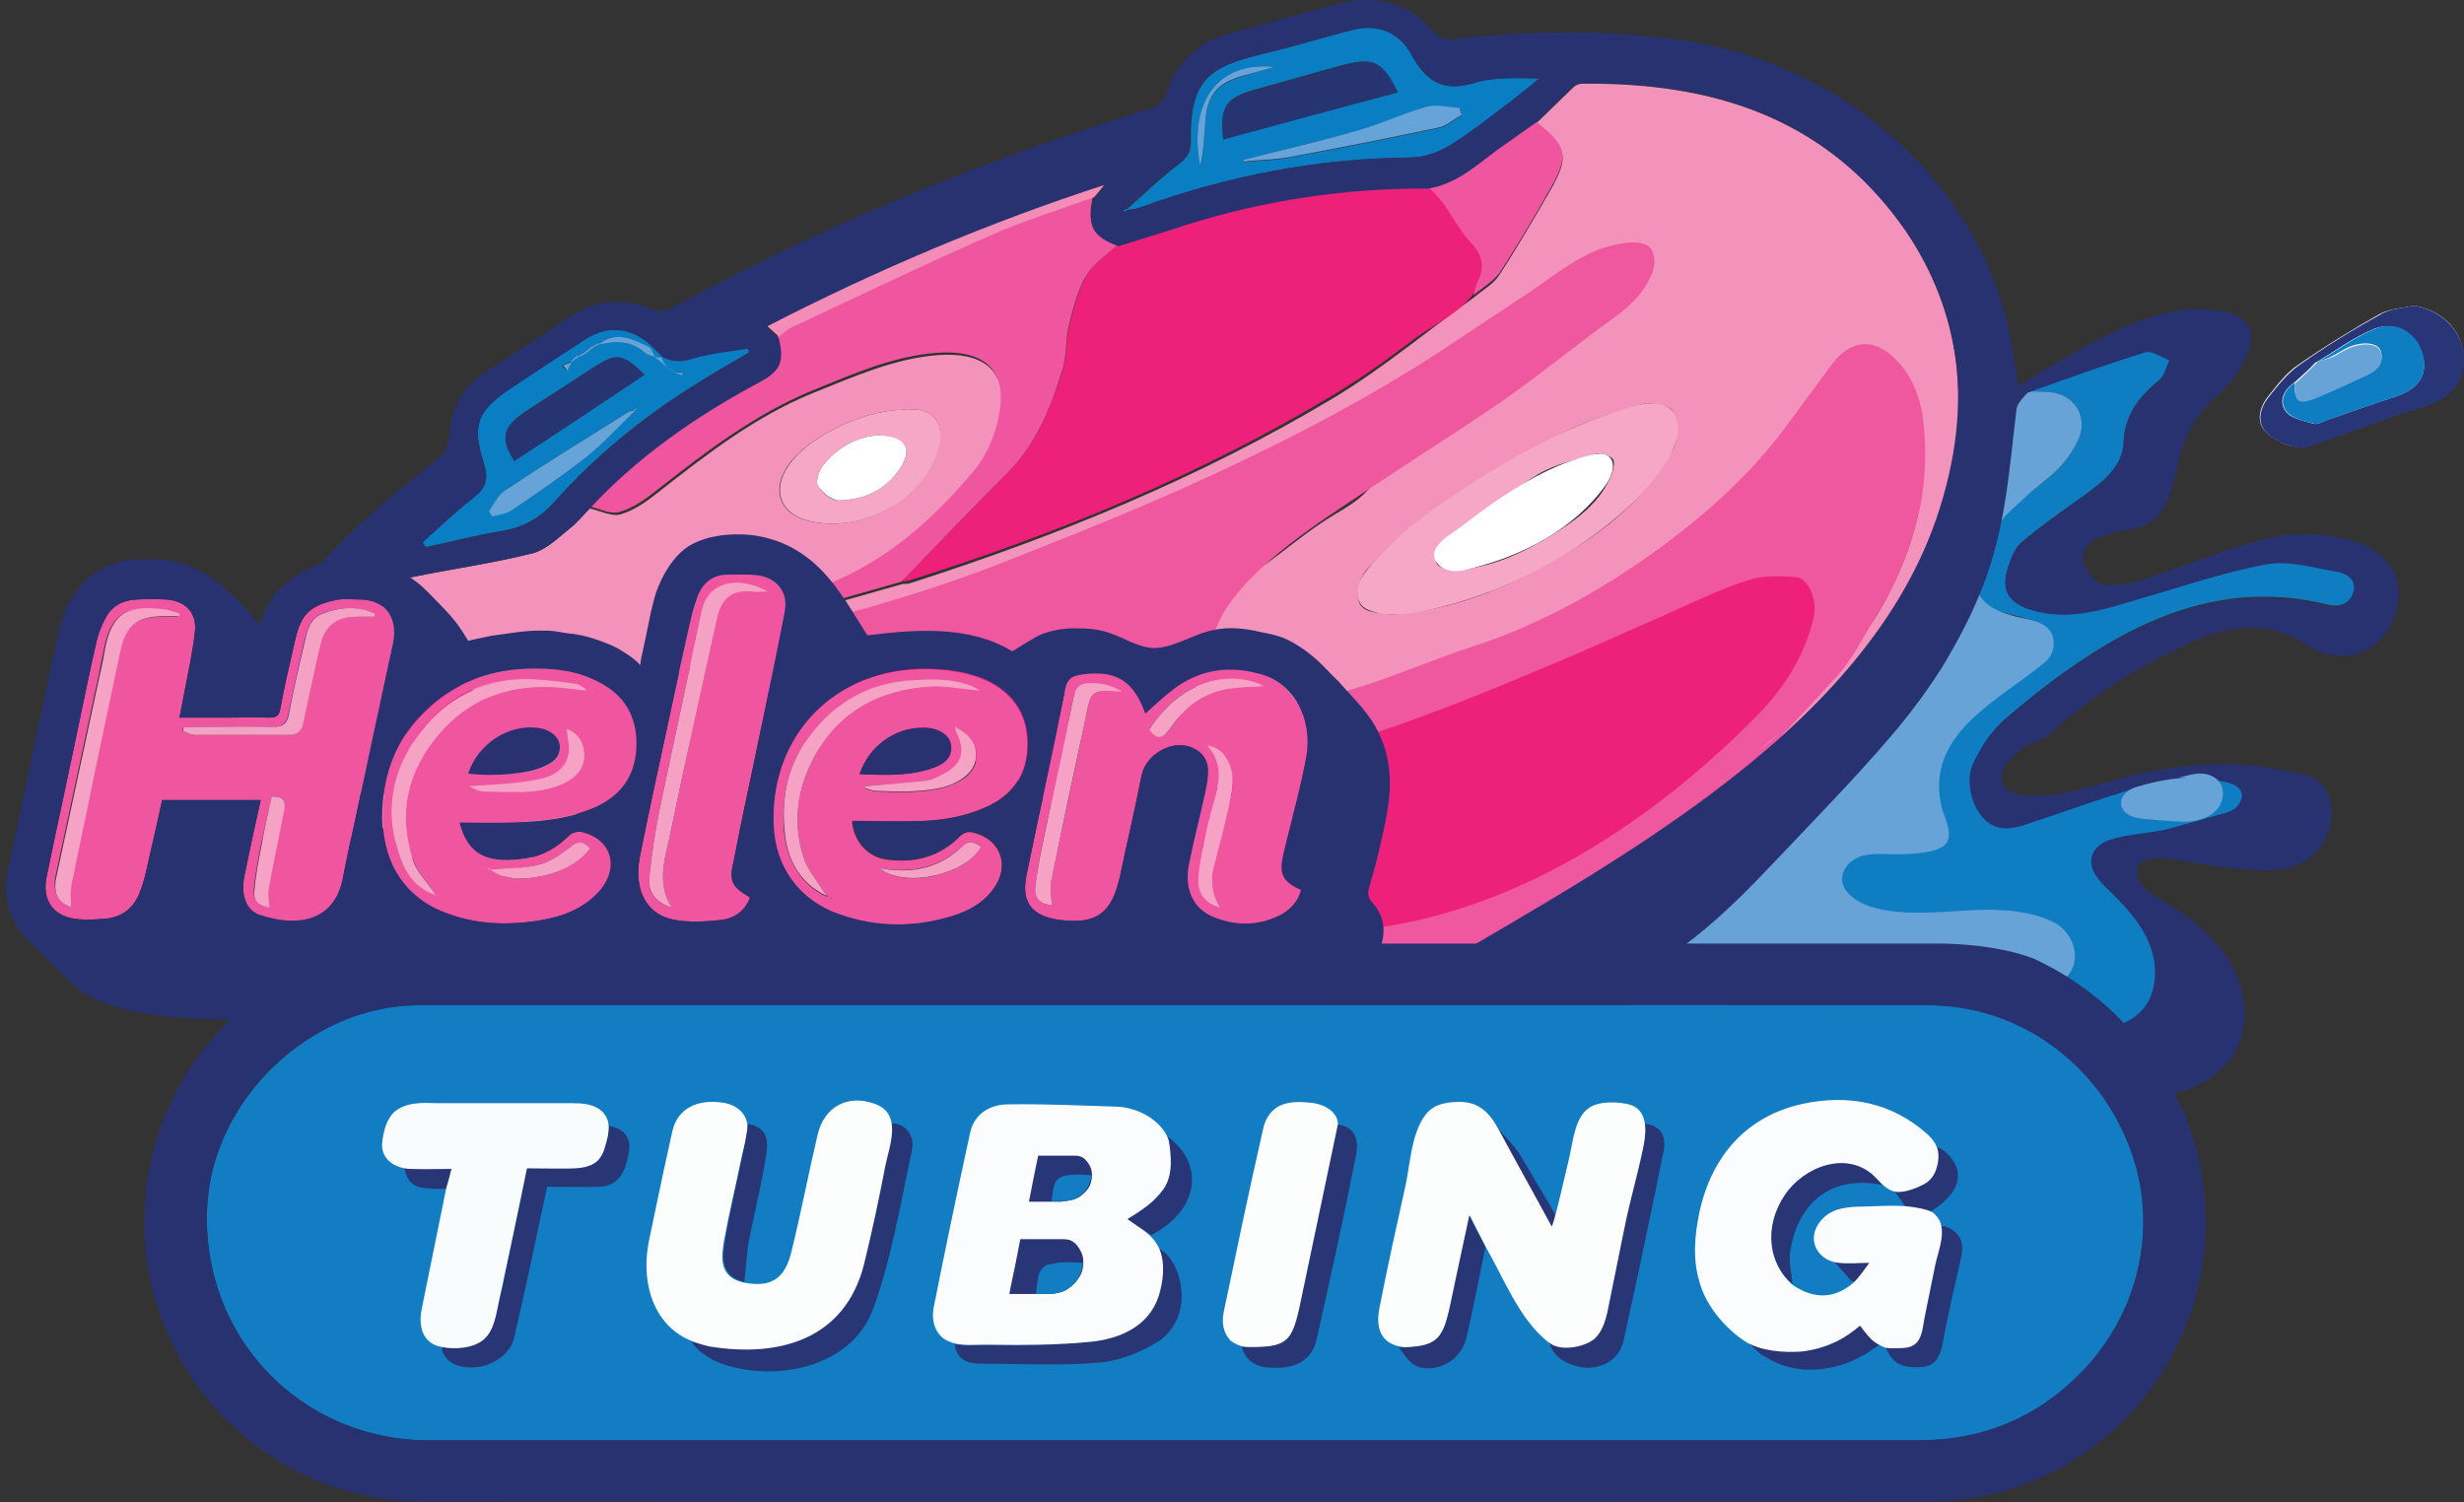 <svg width="333" height="203" viewBox="0 0 333 203" fill="none" xmlns="http://www.w3.org/2000/svg">
<rect x="0" y="0" width="333" height="203" fill="#333333" stroke="none"/>
<g clip-path="url(#clip0_1_844)">
<path d="M326.226 41.3C324.668 41.69 322.955 41.69 321.553 42.469C317.814 44.572 314.153 46.831 310.57 49.323C308.935 50.413 307.689 52.127 306.442 53.685C305.352 55.087 304.885 57.034 306.209 58.358C307.299 59.449 309.013 60.305 310.493 60.383C311.972 60.539 313.608 59.682 315.088 59.137C318.359 58.047 321.553 56.878 324.824 55.71C325.837 55.398 326.927 55.165 327.94 54.775C331.601 53.451 333.236 50.959 332.847 47.609C332.535 44.416 329.887 41.923 326.226 41.3Z" fill="white"/>
<path d="M326.226 41.3C329.809 41.923 332.535 44.416 332.925 47.687C333.392 51.037 331.678 53.529 328.018 54.853C327.005 55.243 325.915 55.398 324.902 55.788C321.631 56.878 318.437 58.124 315.166 59.215C313.686 59.76 312.05 60.617 310.57 60.461C309.091 60.305 307.299 59.526 306.287 58.436C304.962 57.112 305.43 55.165 306.52 53.763C307.766 52.205 309.013 50.569 310.648 49.401C314.153 46.908 317.814 44.65 321.631 42.547C322.955 41.69 324.668 41.69 326.226 41.3ZM310.025 51.738C308.545 52.75 307.922 54.308 308.935 55.632C309.636 56.567 311.349 56.878 312.673 57.268C313.219 57.423 313.998 56.956 314.621 56.722C317.58 55.71 320.54 54.62 323.5 53.685C326.771 52.672 328.173 50.725 327.395 47.999C326.616 45.117 323.889 43.325 320.93 44.416C318.204 45.506 315.789 47.298 313.219 48.856C313.141 48.856 312.985 48.934 312.907 49.011C312.05 49.946 311.038 50.803 310.025 51.738Z" fill="#283677"/>
<path d="M48.162 85.152C49.875 82.737 52.602 80.635 54.549 78.454C54.782 78.142 55.328 78.064 55.717 77.986C61.091 76.896 66.622 76.117 71.918 74.793C73.787 74.326 75.423 72.69 76.981 71.444C77.993 70.665 78.85 69.574 79.707 68.718C81.109 69.029 82.745 69.886 83.913 69.496C85.782 68.951 87.496 67.705 89.054 66.459C95.596 61.318 102.139 56.255 110.006 53.062C115.458 50.881 120.832 48.466 126.674 47.999C132.749 47.532 136.021 49.946 135.32 55.476C134.93 58.436 133.684 61.63 131.815 63.888C126.285 70.509 119.82 76.273 111.486 79.466C109.461 80.245 107.591 81.491 105.722 82.504C105.878 82.815 105.956 83.127 106.111 83.439C111.408 81.959 116.704 80.401 122.001 78.921C122.312 78.921 122.624 78.921 122.935 78.843C142.875 72.456 162.192 64.589 180.262 53.763C186.882 49.79 192.88 44.728 199.189 40.21C200.357 39.197 201.837 38.419 202.616 37.172C205.031 33.512 207.212 29.695 209.392 25.956C212.119 21.205 211.885 19.959 207.601 16.688C209.315 15.052 210.95 13.416 212.664 11.78C212.975 11.469 213.443 11.313 213.832 11.313C229.098 11.157 243.196 14.662 253.789 26.424C260.799 34.213 264.772 43.949 264.694 54.464C264.616 65.368 265.083 76.506 259.475 86.398C256.36 91.928 251.608 96.29 247.013 100.574C245.845 101.665 244.598 102.833 243.118 103.534C241.327 104.391 239.536 104.78 237.666 104.001C237.9 102.366 238.99 101.041 240.081 99.795C242.651 96.758 245.066 93.642 247.48 90.526C249.427 87.956 251.842 86.087 253.556 83.283C257.684 76.506 260.176 68.951 260.098 61.007C260.02 57.112 259.631 53.14 257.061 49.868C254.023 46.052 250.44 45.429 247.324 49.712C245.455 52.283 243.508 54.853 241.639 57.423C236.576 64.356 230.267 70.042 223.335 74.949C215.935 80.245 207.99 84.685 199.345 87.489C189.531 90.682 180.418 97.303 169.513 96.446C166.086 96.212 162.347 94.888 160.867 91.773C159.621 89.047 160.556 85.697 162.425 83.361C165.073 80.011 169.591 77.441 173.018 74.793C175.433 72.924 177.925 70.976 180.573 69.418C182.91 68.016 184.857 66.848 186.181 64.278C186.649 63.265 187.038 62.097 186.727 61.007C186.259 59.293 184.546 58.358 182.832 57.891C179.561 57.034 177.38 57.657 174.654 59.293C171.382 61.318 167.566 62.798 164.061 64.434C155.182 68.562 146.069 72.222 136.955 75.805C130.724 78.22 124.337 80.401 117.951 82.27C106.423 85.619 93.026 86.009 85.938 96.991C83.679 100.496 81.966 104.313 79.629 107.818C76.202 112.803 67.868 120.514 61.559 120.67C56.418 120.825 51.433 117.866 48.473 113.582C45.514 109.376 44.501 104.001 44.735 98.861C44.968 94.81 45.669 89.124 48.006 85.697C48.006 85.308 48.084 85.23 48.162 85.152ZM187.973 83.049C188.518 83.049 189.297 82.971 189.998 82.893C196.619 82.114 202.616 79.778 208.458 76.662C215.624 72.768 222.01 68.094 226.061 60.851C226.84 59.449 226.762 56.956 226.061 55.554C225.593 54.697 222.945 54.308 221.621 54.697C217.804 55.788 213.91 57.034 210.405 58.903C204.875 61.785 199.5 64.901 194.36 68.406C190.855 70.743 187.817 73.78 184.857 76.818C183.923 77.753 183.377 79.466 183.533 80.79C183.767 82.893 185.948 82.737 187.973 83.049ZM122.858 55.398C117.717 55.087 109.928 58.514 106.812 62.486C104.242 65.758 105.021 69.263 109.071 70.353C111.33 70.976 113.978 70.898 116.237 70.275C121.066 68.873 124.961 65.991 126.674 61.007C127.92 57.657 126.285 54.931 122.858 55.398Z" fill="#F392BB"/>
<path d="M199.033 39.821C197.164 42.313 193.503 44.105 191.322 45.662C187.739 48.388 184.078 51.037 180.184 53.373C162.192 64.2 142.875 72.145 122.858 78.454C122.546 78.531 122.234 78.531 121.923 78.531C126.674 73.624 131.425 68.64 136.254 63.81C140.071 59.994 141.94 55.165 143.576 50.18C144.199 48.155 144.043 45.818 144.589 43.715C145.134 41.456 145.757 39.12 146.925 37.094C147.938 35.459 149.729 34.29 151.209 32.966C154.247 32.032 157.362 31.097 160.4 30.084C166.32 28.215 172.317 26.891 178.47 26.112C181.508 25.723 184.624 25.411 187.739 25.333C190.154 25.255 193.036 24.71 195.294 26.034C196.619 26.813 197.475 28.059 198.254 29.383C199.111 30.785 199.89 32.343 200.279 33.979C200.669 36.16 200.279 38.107 199.033 39.821Z" fill="#ED2179"/>
<path d="M93.961 88.034C101.905 86.009 110.006 84.217 117.873 81.959C124.337 80.089 130.646 77.986 136.878 75.494C145.991 71.911 155.104 68.25 163.983 64.122C175.433 58.825 186.649 52.906 197.164 45.818C200.435 43.637 203.629 41.534 206.9 39.353C209.782 37.406 212.586 35.147 215.779 33.823C217.415 33.2 222.4 31.72 223.334 33.979C223.802 35.147 223.568 36.394 223.023 37.484C221.932 39.898 219.907 41.69 217.804 43.17C212.742 46.831 207.912 50.803 202.772 54.386C196.93 58.358 191.01 62.097 185.169 65.991C178.704 70.353 165.463 78.298 163.827 86.71C163.593 88.034 164.84 90.059 164.061 91.227C163.048 92.863 159.076 92.863 157.362 93.097C151.209 93.954 144.978 93.954 138.825 93.019C135.32 92.474 133.606 90.76 130.646 89.748C127.219 88.501 123.325 89.981 119.898 90.448C118.574 90.604 117.327 90.916 116.081 91.15C110.707 92.24 105.332 93.33 99.958 94.499C97.933 92.396 95.986 90.215 93.961 88.034Z" fill="#EF579F"/>
<path d="M184.234 92.707C189.297 91.072 194.282 88.891 199.423 87.255C208.068 84.373 216.013 80.011 223.412 74.715C230.345 69.73 236.654 64.122 241.716 57.19C243.586 54.619 245.533 52.049 247.402 49.479C250.518 45.195 254.101 45.818 257.138 49.635C259.709 52.906 260.098 56.878 260.176 60.773C260.254 66.147 259.164 71.521 257.061 76.428C256.048 78.921 254.802 81.257 253.4 83.516C251.998 85.775 250.752 88.268 249.116 90.371C248.649 90.994 248.181 91.539 247.636 92.084C234.784 106.104 221.076 120.124 203.862 128.692C196.385 132.431 188.051 134.923 179.717 134.144C171.382 133.365 163.126 128.926 159.232 121.448C155.337 114.049 156.973 103.768 163.749 98.938C168.968 95.2 175.588 95.278 181.508 93.564C182.443 93.252 183.299 92.941 184.234 92.707Z" fill="#EF579F"/>
<path d="M188.908 98.004C196.229 95.433 203.395 92.474 210.561 89.436C215.39 87.411 220.141 85.23 224.97 83.127C228.631 81.491 232.292 79.7 236.108 78.454C238.133 77.753 240.47 77.831 242.651 77.986C244.365 78.064 245.611 81.024 245.143 83.283C243.897 88.891 240.782 93.486 236.809 97.381C223.101 111.089 205.498 122.695 185.948 125.421C181.742 126.044 177.302 126.2 173.174 125.109C169.046 123.941 165.151 121.371 163.282 117.476C161.413 113.582 162.036 108.519 165.307 105.715C167.488 103.845 170.448 103.222 173.252 102.599C178.548 101.353 183.767 99.795 188.908 98.004Z" fill="#ED2179"/>
<path d="M151.131 33.044C149.651 34.368 147.86 35.537 146.847 37.172C145.679 39.12 145.056 41.534 144.511 43.793C143.965 45.896 144.199 48.233 143.498 50.258C141.94 55.243 139.993 60.072 136.177 63.888C131.347 68.717 126.596 73.702 121.845 78.609C116.549 80.089 111.252 81.647 105.956 83.127C105.8 82.815 105.722 82.504 105.566 82.192C107.513 81.18 109.305 79.933 111.33 79.154C119.664 75.961 126.051 70.275 131.659 63.577C133.528 61.318 134.775 58.124 135.164 55.165C135.865 49.635 132.594 47.22 126.518 47.687C120.599 48.155 115.224 50.569 109.85 52.75C102.061 55.944 95.441 61.006 88.898 66.147C87.34 67.393 85.626 68.639 83.757 69.185C82.511 69.574 80.953 68.717 79.551 68.406C86.094 61.396 93.805 56.022 102.217 51.504C105.332 49.868 105.878 48.7 105.099 45.428C105.722 44.961 106.267 44.416 106.968 44.104C115.925 39.898 124.883 35.614 133.918 31.642C138.435 29.695 143.109 28.215 147.704 26.579C146.847 30.318 147.626 31.798 151.131 33.044Z" fill="#EF569F"/>
<path d="M267.653 80.868C267.108 80.167 266.875 79.31 266.875 78.142C267.03 75.104 268.277 72.067 270.224 69.808C271.236 68.64 272.483 68.016 273.729 67.082C275.131 65.991 276.533 64.901 277.857 63.655C279.103 62.486 280.194 60.929 280.895 59.371C282.297 56.255 280.271 53.218 276.922 52.984C275.988 52.906 275.053 52.906 274.118 52.906C279.415 51.037 284.711 49.089 290.086 47.454C290.942 47.22 292.189 48.155 293.279 48.544C292.812 49.479 292.578 50.725 291.799 51.348C289.151 53.607 287.204 55.866 287.048 59.682C286.892 63.187 284.01 65.213 281.362 67.16C278.636 69.107 275.832 71.054 273.261 73.235C272.405 73.936 271.937 75.104 271.548 76.195C270.38 79.466 271.314 81.335 274.741 82.348C279.804 83.828 284.478 82.192 289.229 80.79C294.915 79.155 300.523 77.207 306.364 76.117C309.402 75.572 312.751 76.584 315.945 77.129C317.191 77.363 318.593 78.142 318.126 79.856C317.658 81.569 316.256 82.114 314.621 81.725C301.457 78.454 290.163 82.971 279.648 90.371C276.611 92.474 273.729 94.81 270.925 97.225C268.354 99.484 264.382 105.325 267.653 108.597C268.822 109.765 270.613 110.155 272.249 110.155C276.611 110.077 280.505 108.207 284.633 106.961C289.073 105.637 293.591 104.624 298.186 104.546C299.588 104.546 300.99 104.546 302.314 105.092C303.56 105.637 304.729 106.727 304.962 108.129C305.274 110.077 303.56 111.946 301.691 112.569C299.666 113.192 297.485 112.647 295.382 112.881C293.045 113.192 290.631 113.815 288.294 114.516C287.282 114.828 286.269 115.217 285.49 115.918C283.465 117.788 285.023 119.891 286.892 121.215C288.06 121.994 289.307 122.539 290.475 123.318C296.862 127.757 295.694 138.818 287.905 140.999C285.957 141.544 283.932 141.544 281.907 141.31C273.261 140.453 265.161 136.637 256.515 135.702C250.05 135.079 243.43 136.092 237.121 134.612C235.953 134.3 234.706 133.911 234.005 132.898C233.071 131.496 233.694 129.549 234.94 128.458C236.186 127.368 237.822 126.901 239.458 126.589C243.04 125.888 246.779 125.499 250.44 125.421C251.998 125.421 253.556 125.732 255.035 125.732C255.736 125.732 258.463 124.408 258.618 124.408C257.061 123.785 255.347 123.629 253.633 123.24C251.92 122.85 250.284 122.305 249.038 121.215C247.792 120.124 247.013 118.255 247.558 116.619C248.181 114.75 250.362 113.737 252.309 113.582C254.334 113.426 256.282 113.893 258.307 113.737C259.319 113.66 261.189 113.426 261.734 112.491C262.357 111.401 261.578 110.7 260.955 109.687C259.709 107.74 259.865 105.715 261.033 103.69C262.902 100.73 265.395 98.004 267.965 95.589C270.068 93.642 272.483 92.24 274.819 90.604C275.754 89.903 276.922 89.28 277.234 88.112C277.545 87.021 277.234 85.697 276.455 84.918C274.04 82.737 269.756 83.594 267.653 80.868Z" fill="#0F7DC2"/>
<path d="M99.958 94.577C105.332 93.486 110.707 92.318 116.081 91.227C117.327 90.994 118.651 90.682 119.898 90.526C123.013 90.059 126.285 89.124 129.322 89.514C131.893 89.825 134.307 91.773 136.722 93.175C139.681 94.81 142.641 96.602 145.601 98.315C144.666 101.898 143.654 105.403 142.641 109.298C137.501 104.546 131.503 102.132 124.883 101.197C118.34 100.263 111.875 100.263 105.644 102.21C103.697 99.561 101.827 97.069 99.958 94.577Z" fill="#ED2179"/>
<path d="M152.377 28.215C154.558 26.268 156.739 24.165 159.076 22.373C160.244 21.517 160.945 20.738 160.945 19.258C160.789 10.768 163.36 9.054 170.759 7.263C174.887 6.328 178.938 5.004 183.066 3.992C186.337 3.213 189.219 4.459 190.777 7.341C192.724 10.924 194.983 12.482 199.189 11.235C201.915 10.379 204.953 10.534 208.068 10.612C206.666 11.703 205.342 12.793 203.94 13.883C201.37 15.831 198.799 17.856 196.073 19.569C194.593 20.504 192.646 21.205 190.933 21.283C178.315 21.361 166.086 23.698 154.247 27.981C153.702 28.215 153.078 28.293 152.455 28.371L152.377 28.215ZM188.907 12.482C186.727 8.198 185.636 7.652 181.041 8.899C177.302 9.911 173.641 11.002 169.903 12.014C165.619 13.182 164.84 14.351 165.307 18.791C173.096 16.688 180.963 14.585 188.907 12.482ZM168.033 21.595C168.033 21.672 168.033 21.828 168.111 21.906C170.214 21.672 172.395 21.672 174.42 21.283C181.119 20.037 187.817 18.713 194.438 17.311C195.528 17.077 196.463 16.22 197.553 15.597C197.475 15.286 197.397 14.974 197.242 14.662C195.762 14.585 194.204 14.117 192.802 14.507C189.686 15.363 186.649 16.843 183.533 17.7C178.392 19.024 173.174 20.27 168.033 21.595ZM172.239 9.054C164.684 8.198 160.556 13.728 162.191 22.529C162.659 20.582 162.737 18.557 162.892 16.61C163.126 12.871 164.45 11.313 168.033 10.301C169.435 9.833 170.837 9.444 172.239 9.054Z" fill="#0A7EC2"/>
<path d="M89.599 48.077C90.923 48.856 92.247 48.778 93.727 48.31C96.141 47.609 98.634 47.376 101.126 46.986C101.204 47.142 101.282 47.376 101.36 47.532C99.179 48.856 96.92 50.102 94.817 51.426C87.418 55.944 80.719 61.318 74.878 67.861C72.93 70.041 70.672 71.288 67.79 71.755C64.363 72.3 60.936 73.235 57.508 73.936C57.353 73.702 57.275 73.469 57.119 73.235C59.378 71.21 61.559 69.107 63.973 67.237C65.687 65.913 66.076 64.667 65.375 62.564C63.74 57.346 64.519 55.476 69.036 52.439C72.385 50.18 75.734 47.999 79.084 45.818C82.199 43.793 85.393 44.182 88.119 46.753C88.041 46.831 87.885 46.908 87.807 47.064C85.626 46.052 83.523 44.65 81.031 46.363C80.719 46.519 80.408 46.675 80.096 46.753C79.785 46.986 79.395 47.298 79.084 47.532C78.772 47.687 78.461 47.843 78.149 47.999C77.838 48.31 77.526 48.622 77.136 48.856C76.747 49.011 76.358 49.245 75.968 49.401C76.124 49.635 76.358 49.868 76.513 50.102C76.747 49.712 76.981 49.323 77.136 48.934C77.526 48.7 77.838 48.388 78.227 48.155C78.538 47.999 78.85 47.843 79.162 47.687C79.473 47.454 79.863 47.142 80.174 46.908C80.486 46.753 80.797 46.597 81.109 46.441C83.368 45.896 85.393 46.13 87.184 47.687C87.496 47.999 87.963 47.999 88.43 48.155C88.898 48.466 89.287 48.856 89.755 49.167C89.91 49.323 90.066 49.479 90.222 49.635C90.534 49.79 90.845 49.946 91.157 50.18C91.468 50.336 91.78 50.491 92.091 50.647C92.091 50.569 92.169 50.413 92.169 50.336C91.78 50.258 91.468 50.258 91.079 50.18C90.767 50.024 90.456 49.79 90.222 49.635C90.066 49.479 89.91 49.323 89.755 49.167C89.599 48.856 89.443 48.544 89.287 48.233C89.443 48.233 89.521 48.155 89.599 48.077ZM86.717 54.62C86.561 54.775 86.405 54.931 86.25 55.009C86.094 55.165 85.86 55.243 85.704 55.398C85.315 55.554 85.003 55.632 84.692 55.788C79.24 59.215 73.787 62.642 68.413 66.147C67.478 66.77 66.933 68.094 66.154 69.029C66.31 69.263 66.466 69.496 66.621 69.73C67.478 69.418 68.491 69.341 69.27 68.873C72.697 66.537 76.124 64.2 79.395 61.63C81.732 59.76 83.679 57.501 85.86 55.476C86.016 55.321 86.172 55.165 86.328 55.009C86.405 54.931 86.561 54.775 86.717 54.62C86.795 54.542 86.873 54.542 86.951 54.464C86.873 54.464 86.795 54.464 86.795 54.464C86.717 54.464 86.717 54.542 86.717 54.62ZM87.106 50.647C84.069 47.687 83.29 47.609 79.863 49.868C76.825 51.893 73.787 53.763 70.75 55.788C67.946 57.735 67.634 59.371 69.503 62.253C75.423 58.436 81.265 54.542 87.106 50.647Z" fill="#0A7EC2"/>
<path d="M267.809 80.868C268.9 82.27 270.769 82.893 272.56 83.361C274.196 83.75 276.533 83.984 277.312 85.697C277.857 86.944 277.467 88.579 276.455 89.436C270.224 94.654 259.942 99.172 262.435 109.22C262.824 110.622 264.071 112.881 262.902 114.127C261.734 115.373 257.839 115.451 256.359 115.451C254.88 115.451 253.4 115.295 251.92 115.607C250.44 115.918 249.116 117.087 248.96 118.566C248.804 120.514 250.907 121.916 252.777 122.539C257.216 123.863 262.045 123.24 266.641 123.006C270.302 122.85 274.196 123.006 277.545 124.642C280.271 125.966 281.673 130.094 278.947 132.353C277.078 133.911 274.352 133.365 272.015 132.898C265.083 131.418 257.216 130.484 250.284 131.886C242.262 133.521 234.628 136.014 226.528 137.182C224.892 137.416 223.257 137.571 221.777 137.026C220.219 136.481 218.973 135.001 219.206 133.365C219.362 132.119 220.375 131.185 221.387 130.406C227.229 125.576 233.149 122.071 238.601 116.775C244.209 111.401 249.817 106.026 254.88 100.185C257.45 97.225 259.865 94.187 261.968 90.916C263.136 89.202 263.915 87.644 264.538 85.697C264.849 84.685 265.239 83.594 265.55 82.582C265.94 81.491 266.251 80.167 266.952 79.232C267.186 79.856 267.42 80.401 267.809 80.868Z" fill="#68A3D8"/>
<path d="M199.111 39.898C199.267 39.353 199.423 38.73 199.656 38.185C200.669 36.16 200.435 34.524 198.799 32.811C197.242 31.175 196.229 29.072 194.905 27.28C194.36 26.579 193.737 25.956 193.114 25.333C197.397 24.632 200.279 21.517 203.629 19.258C204.953 18.323 206.277 17.389 207.601 16.454C211.807 19.725 212.118 20.971 209.392 25.723C207.211 29.539 205.031 33.278 202.616 36.939C201.681 38.107 200.279 38.964 199.111 39.898Z" fill="#EF569F"/>
<path d="M274.118 52.906C275.053 52.906 275.988 52.906 276.922 52.984C280.271 53.218 282.297 56.255 280.895 59.371C280.194 60.929 279.103 62.486 277.857 63.655C276.455 64.979 274.897 66.069 273.495 67.393C272.56 68.328 270.224 70.042 270.068 71.444C270.535 68.016 271.081 64.667 271.548 61.24C271.782 59.527 272.015 57.813 272.327 56.022C272.56 54.464 273.106 54.152 274.118 52.906Z" fill="#68A3D8"/>
<path d="M147.86 26.657C143.264 28.293 138.513 29.773 134.074 31.72C125.038 35.693 116.081 39.976 107.124 44.182C106.423 44.494 105.878 45.039 105.255 45.507C104.787 45.039 104.242 44.572 103.541 43.949C118.496 36.238 133.606 29.851 149.418 24.71C148.95 25.411 148.405 26.034 147.86 26.657Z" fill="#F38DB8"/>
<path d="M53.536 88.969C55.717 88.501 58.287 88.891 60.312 89.046C61.715 89.124 64.051 88.969 64.519 90.682C64.752 91.695 64.129 92.863 63.194 93.175C62.338 93.486 61.247 93.097 60.468 93.642C59.3 94.421 59.845 96.29 60.702 97.459C62.805 100.107 65.843 101.742 68.179 104.157C70.516 106.572 71.918 110.544 69.971 113.27C68.101 115.84 64.207 115.84 61.169 114.828C53.614 112.18 48.24 104.157 48.785 96.134C48.941 94.187 49.408 92.24 50.654 90.76C51.355 89.748 52.368 89.202 53.536 88.969Z" fill="#EF569F"/>
<path d="M237.822 101.431C238.834 100.574 239.847 99.717 240.782 98.783C239.769 99.639 238.757 100.496 237.822 101.431Z" fill="#F38DB8"/>
<path d="M88.197 46.753C88.664 47.22 89.132 47.687 89.599 48.155C89.521 48.233 89.443 48.31 89.365 48.31C89.054 48.31 88.742 48.233 88.43 48.233C88.197 47.843 88.041 47.454 87.807 46.986C87.963 46.908 88.041 46.831 88.197 46.753Z" fill="#0A7EC2"/>
<path d="M233.46 104.936C233.772 104.78 234.083 104.547 234.395 104.391C234.005 104.547 233.694 104.78 233.46 104.936Z" fill="#F38DB8"/>
<path d="M246.623 93.097C246.857 92.785 247.013 92.474 247.247 92.24C247.091 92.474 246.857 92.785 246.623 93.097Z" fill="#F392BB"/>
<path d="M152.455 28.371C152.3 28.449 152.144 28.527 151.91 28.605C151.91 28.605 151.832 28.527 151.754 28.449C151.91 28.371 152.144 28.293 152.3 28.215C152.378 28.215 152.455 28.371 152.455 28.371Z" fill="#0A7EC2"/>
<path d="M248.181 91.305C248.415 90.994 248.571 90.682 248.804 90.448C248.571 90.76 248.337 90.994 248.181 91.305Z" fill="#F392BB"/>
<path d="M232.448 105.793C232.603 105.637 232.837 105.481 232.993 105.325C232.759 105.403 232.603 105.559 232.448 105.793Z" fill="#F38DB8"/>
<path d="M234.784 104.001C234.94 103.845 235.174 103.69 235.33 103.534C235.174 103.69 235.018 103.845 234.784 104.001Z" fill="#F38DB8"/>
<path d="M235.329 103.534C235.485 103.378 235.719 103.222 235.875 103.067C235.641 103.222 235.485 103.378 235.329 103.534Z" fill="#F38DB8"/>
<path d="M236.342 102.677C236.498 102.521 236.731 102.365 236.887 102.21C236.654 102.365 236.498 102.521 236.342 102.677Z" fill="#F38DB8"/>
<path d="M236.809 102.288C236.965 102.132 237.199 101.976 237.355 101.82C237.121 101.976 236.965 102.132 236.809 102.288Z" fill="#F38DB8"/>
<path d="M240.704 98.783C240.86 98.627 241.093 98.471 241.249 98.315C241.093 98.471 240.937 98.627 240.704 98.783Z" fill="#F38DB8"/>
<path d="M241.249 98.393C241.405 98.237 241.561 98.082 241.716 97.926C241.483 98.082 241.327 98.237 241.249 98.393Z" fill="#F38DB8"/>
<path d="M246.156 93.564C246.312 93.408 246.468 93.175 246.701 93.019C246.468 93.253 246.312 93.408 246.156 93.564Z" fill="#F392BB"/>
<path d="M247.169 92.24C247.324 92.084 247.48 91.928 247.714 91.773C247.558 91.928 247.402 92.084 247.169 92.24Z" fill="#F392BB"/>
<path d="M247.636 91.773C247.792 91.617 247.948 91.461 248.181 91.305C248.025 91.461 247.87 91.617 247.636 91.773Z" fill="#F392BB"/>
<path d="M313.296 48.856C315.867 47.376 318.281 45.506 321.008 44.416C323.967 43.248 326.693 45.039 327.472 47.999C328.173 50.725 326.771 52.672 323.578 53.685C320.618 54.62 317.658 55.71 314.698 56.722C314.075 56.956 313.296 57.423 312.751 57.268C311.427 56.956 309.791 56.567 309.013 55.632C308 54.308 308.623 52.75 310.103 51.738C310.103 54.152 310.57 54.542 312.751 53.763C314.932 52.984 316.957 51.971 319.06 50.959C320.54 50.258 322.254 49.712 321.786 47.532C321.475 46.285 319.294 46.052 317.269 46.986C316.568 47.298 315.945 47.765 315.244 48.077C314.621 48.466 313.92 48.622 313.296 48.856Z" fill="#0F7DC2"/>
<path d="M313.296 48.856C313.92 48.622 314.621 48.544 315.244 48.233C315.945 47.921 316.568 47.454 317.269 47.142C319.294 46.207 321.475 46.363 321.786 47.687C322.254 49.79 320.54 50.413 319.06 51.114C316.957 52.049 314.932 53.062 312.751 53.919C310.57 54.697 310.103 54.308 310.103 51.893C311.116 50.959 312.128 50.024 313.063 49.089C313.063 48.934 313.219 48.856 313.296 48.856Z" fill="#68A3D8"/>
<path d="M312.985 49.011C311.972 49.946 310.96 50.881 310.025 51.816C311.038 50.803 312.05 49.946 312.985 49.011Z" fill="#0F7DC2"/>
<path d="M187.973 83.049C187.272 83.049 186.571 82.971 185.87 82.737C185.247 82.582 184.624 82.348 184.156 81.959C183.377 81.18 183.3 80.011 183.611 78.999C183.923 77.986 184.624 77.129 185.325 76.351C187.973 73.391 191.011 70.587 194.36 68.328C202.304 62.954 210.794 57.813 220.063 55.087C221.543 54.62 223.179 54.308 224.659 54.697C225.126 54.853 225.593 55.087 225.905 55.398C226.294 55.788 226.528 56.411 226.684 56.956C227.073 58.981 226.139 61.006 225.048 62.72C223.257 65.446 220.998 67.783 218.505 69.886C211.262 76.039 202.46 80.323 193.191 82.426C191.4 82.815 189.686 83.127 187.973 83.049ZM195.995 77.129C201.526 76.818 205.887 74.715 210.016 72.145C213.209 70.12 216.325 67.861 217.804 64.122C218.038 63.499 218.272 62.408 217.96 62.019C217.493 61.552 216.402 61.162 215.779 61.318C213.053 62.097 210.171 62.72 207.835 64.122C203.395 66.848 199.189 69.964 195.061 73.079C194.36 73.624 193.97 75.026 194.126 75.883C194.048 76.584 195.45 76.896 195.995 77.129Z" fill="#F6A7C6"/>
<path d="M122.857 55.398C126.285 54.931 127.92 57.657 126.752 61.006C125.038 65.991 121.144 68.873 116.315 70.275C114.056 70.898 111.408 70.976 109.149 70.353C105.099 69.263 104.32 65.757 106.89 62.486C109.928 58.514 117.717 55.087 122.857 55.398ZM118.651 58.825C116.159 58.981 113.355 60.227 111.252 62.876C110.707 63.577 110.161 65.057 110.551 65.68C111.096 66.614 112.42 67.705 113.355 67.627C116.782 67.549 119.82 66.147 121.767 63.109C123.325 60.695 122.39 58.981 118.651 58.825Z" fill="#F6A7C6"/>
<path d="M188.907 12.481C180.963 14.584 173.096 16.765 165.307 18.868C164.84 14.351 165.619 13.26 169.902 12.092C173.641 11.079 177.302 9.989 181.041 8.976C185.636 7.652 186.804 8.197 188.907 12.481Z" fill="#273472"/>
<path d="M168.033 21.595C173.174 20.27 178.392 19.102 183.533 17.622C186.649 16.765 189.686 15.286 192.802 14.429C194.126 14.039 195.762 14.507 197.242 14.585C197.32 14.896 197.397 15.208 197.553 15.519C196.541 16.064 195.528 16.999 194.438 17.233C187.817 18.635 181.119 19.959 174.42 21.205C172.317 21.595 170.214 21.595 168.111 21.828C168.033 21.75 168.033 21.672 168.033 21.595Z" fill="#65A3D8"/>
<path d="M172.239 9.054C170.837 9.444 169.435 9.833 168.033 10.223C164.372 11.235 163.126 12.871 162.893 16.532C162.737 18.557 162.659 20.504 162.192 22.451C160.556 13.728 164.684 8.198 172.239 9.054Z" fill="#65A3D8"/>
<path d="M87.106 50.647C81.265 54.542 75.423 58.436 69.503 62.331C67.634 59.371 67.868 57.735 70.75 55.866C73.709 53.841 76.825 51.971 79.863 49.946C83.29 47.61 84.069 47.688 87.106 50.647Z" fill="#273472"/>
<path d="M85.782 55.554C83.601 57.657 81.654 59.838 79.317 61.707C76.046 64.278 72.619 66.614 69.192 68.951C68.491 69.418 67.478 69.574 66.544 69.808C66.388 69.574 66.232 69.341 66.076 69.107C66.777 68.094 67.323 66.848 68.335 66.225C73.709 62.642 79.162 59.293 84.614 55.866C84.925 55.632 85.315 55.554 85.626 55.476C85.626 55.398 85.782 55.554 85.782 55.554Z" fill="#65A3D8"/>
<path d="M87.885 46.986C88.119 47.376 88.275 47.765 88.508 48.233C88.119 48.077 87.574 47.999 87.262 47.765C85.471 46.13 83.446 45.974 81.187 46.519L81.109 46.363C83.523 44.65 85.704 45.974 87.885 46.986Z" fill="#65A3D8"/>
<path d="M80.252 46.908C79.941 47.142 79.551 47.454 79.24 47.687L79.084 47.532C79.395 47.298 79.785 46.986 80.096 46.753C80.174 46.753 80.252 46.908 80.252 46.908Z" fill="#65A3D8"/>
<path d="M88.43 48.233C88.742 48.233 89.054 48.31 89.365 48.31C89.521 48.622 89.677 48.934 89.832 49.245L89.755 49.323C89.365 48.934 88.898 48.544 88.43 48.233Z" fill="#65A3D8"/>
<path d="M78.305 48.155C77.915 48.388 77.604 48.7 77.215 48.934L77.137 48.856C77.448 48.544 77.76 48.233 78.149 47.999L78.305 48.155Z" fill="#65A3D8"/>
<path d="M77.292 48.934C77.059 49.323 76.825 49.712 76.669 50.102C76.513 49.868 76.28 49.635 76.124 49.401C76.436 49.245 76.825 49.089 77.292 48.934Z" fill="#65A3D8"/>
<path d="M91.157 50.258C91.546 50.336 91.858 50.336 92.247 50.413C92.247 50.491 92.169 50.647 92.169 50.725C91.78 50.569 91.468 50.413 91.157 50.258Z" fill="#65A3D8"/>
<path d="M81.187 46.441C80.875 46.597 80.564 46.753 80.252 46.908L80.174 46.753C80.486 46.597 80.797 46.441 81.109 46.363L81.187 46.441Z" fill="#65A3D8"/>
<path d="M78.227 47.999C78.538 47.843 78.85 47.687 79.162 47.532L79.317 47.687C79.006 47.843 78.694 47.999 78.383 48.155C78.305 48.155 78.227 47.999 78.227 47.999Z" fill="#65A3D8"/>
<path d="M91.157 50.258C90.845 50.102 90.534 49.946 90.222 49.712C90.534 49.868 90.845 50.024 91.157 50.258Z" fill="#65A3D8"/>
<path d="M86.25 55.087C86.094 55.243 85.938 55.398 85.782 55.554L85.626 55.398C85.86 55.321 86.016 55.165 86.25 55.087Z" fill="#65A3D8"/>
<path d="M86.717 54.62C86.561 54.775 86.405 54.931 86.249 55.087C86.327 54.931 86.483 54.775 86.717 54.62Z" fill="#65A3D8"/>
<path d="M86.717 54.62C86.717 54.542 86.795 54.464 86.795 54.464C86.795 54.464 86.873 54.464 86.951 54.464C86.873 54.464 86.795 54.542 86.717 54.62Z" fill="#65A3D8"/>
<path d="M90.222 49.712C90.066 49.557 89.91 49.401 89.755 49.245L89.832 49.167C89.988 49.401 90.144 49.557 90.222 49.712Z" fill="#65A3D8"/>
<path d="M195.995 77.129C195.917 77.129 195.84 77.129 195.684 77.052C194.749 76.818 193.814 75.961 193.814 75.026C193.814 73.313 196.463 71.989 197.631 71.054C199.5 69.652 201.292 68.25 203.239 67.004C206.9 64.589 210.794 62.486 215.078 61.474C215.857 61.318 216.714 61.162 217.337 61.63C218.505 62.486 217.882 64.278 217.025 65.524C212.742 71.522 205.731 75.182 198.488 76.896C197.709 77.129 196.852 77.285 195.995 77.129Z" fill="white"/>
<path d="M118.652 58.826C122.39 58.904 123.325 60.617 121.767 63.109C119.82 66.147 116.86 67.549 113.355 67.627C112.42 67.627 111.096 66.537 110.551 65.68C110.162 65.057 110.707 63.577 111.252 62.876C113.355 60.228 116.159 58.981 118.652 58.826Z" fill="white"/>
<path d="M318.359 73.235C313.92 71.833 309.246 71.833 304.885 73.157C299.822 74.559 294.993 76.584 290.008 78.22C288.138 78.843 286.035 79.233 284.244 78.999C283.231 78.843 281.985 77.207 281.596 76.039C281.128 74.559 282.141 73.157 283.699 72.612C285.023 72.067 286.503 71.755 287.983 71.521C290.553 71.132 292.189 69.652 293.045 67.315C293.513 66.069 293.902 64.823 294.136 63.577C294.915 59.526 296.55 56.022 299.822 53.295C301.38 51.971 302.626 50.18 303.483 48.31C305.118 44.961 303.95 42.702 300.367 42.079C298.42 41.768 296.317 41.69 294.37 42.001C287.983 43.014 282.608 46.441 277.078 49.557C275.598 50.336 274.274 51.27 272.794 52.127C272.249 49.089 271.937 46.208 271.236 43.481C266.252 23.698 248.726 8.587 227.541 5.471C217.103 3.992 206.744 4.069 196.385 5.316C195.606 5.394 194.516 5.082 194.048 4.537C190.387 0.331 185.948 -0.838 180.651 0.564C175.744 1.889 170.837 3.213 165.93 4.615C161.802 5.783 159.076 8.353 157.752 12.404C157.285 13.728 156.584 14.351 155.337 14.74C132.905 21.595 111.33 30.396 90.689 41.69C89.988 42.079 88.898 42.157 88.197 41.846C84.225 40.132 80.564 40.522 76.981 42.858C73.32 45.273 69.659 47.687 65.921 50.102C62.493 52.127 60.936 55.165 60.702 59.059C60.624 59.994 60.157 61.162 59.534 61.707C51.823 67.939 43.566 74.325 38.426 82.971C33.596 91.227 33.207 103.378 37.102 112.102C40.684 120.202 49.252 126.355 58.054 125.343C59.689 125.109 61.559 124.486 62.104 122.928C62.493 121.76 61.948 120.436 61.091 119.501C60.235 118.566 59.066 118.021 57.976 117.398C52.056 113.815 47.85 107.584 46.682 100.73C45.202 91.928 49.019 84.841 54.549 78.454C54.782 78.142 55.328 78.064 55.717 77.986C61.091 76.896 66.621 76.117 71.918 74.793C73.787 74.325 75.423 72.69 76.981 71.444C77.993 70.665 78.85 69.574 79.707 68.717C86.25 61.707 93.961 56.333 102.373 51.816C105.488 50.18 106.033 49.011 105.255 45.74C104.787 45.273 104.242 44.806 103.541 44.182C118.496 36.471 133.606 30.084 149.418 24.944C148.873 25.567 148.405 26.268 147.86 26.891C146.847 30.552 147.626 31.954 151.131 33.278C154.169 32.343 157.285 31.409 160.322 30.396C170.993 27.047 181.898 25.411 193.036 25.489C197.32 24.788 200.201 21.672 203.551 19.414C204.875 18.479 206.199 17.544 207.523 16.61C209.237 14.974 210.872 13.338 212.586 11.703C212.897 11.391 213.365 11.235 213.754 11.235C229.02 11.079 243.118 14.585 253.711 26.346C265.239 39.197 267.186 54.074 261.656 70.197C251.297 100.029 215.312 117.943 189.998 133.132C191.011 132.509 200.825 135.702 202.85 135.78C207.523 135.936 212.196 135.235 216.558 133.755C225.671 130.717 233.149 123.551 239.613 116.697C244.988 111.011 250.44 105.481 255.503 99.561C260.566 93.642 265.005 86.788 267.887 79.466C271.081 71.444 271.548 63.343 272.561 54.931C272.638 54.23 273.495 53.685 274.04 53.062C279.337 51.192 284.633 49.245 290.008 47.609C290.865 47.376 292.111 48.31 293.201 48.7C292.734 49.635 292.5 50.881 291.721 51.504C289.073 53.763 287.126 56.022 286.97 59.838C286.814 63.343 283.932 65.368 281.284 67.315C278.558 69.263 275.754 71.21 273.184 73.391C272.327 74.092 271.86 75.26 271.47 76.351C270.302 79.622 271.236 81.491 274.664 82.504C279.726 83.984 284.4 82.348 289.151 80.946C294.837 79.31 300.445 77.363 306.287 76.273C309.324 75.728 312.673 76.74 315.867 77.285C317.113 77.519 318.515 78.298 318.048 80.011C317.58 81.725 316.178 82.27 314.543 81.881C301.38 78.609 290.086 83.127 279.571 90.526C276.533 92.629 273.651 94.966 270.847 97.381C269.757 98.315 268.666 99.561 267.965 100.808C267.264 101.976 266.485 103.144 266.252 104.546C265.784 107.584 267.576 112.024 271.159 111.946C272.327 111.946 273.495 111.556 274.586 111.167C278.87 109.687 283.153 108.285 287.515 106.805C287.983 106.649 288.45 106.494 288.684 106.104C288.917 105.715 288.995 105.092 288.606 104.858C286.035 105.247 283.543 106.104 280.973 106.727C278.402 107.35 275.754 107.818 273.184 107.428C272.093 107.273 271.003 106.805 270.613 105.793C270.224 104.702 270.847 103.534 271.626 102.677C272.327 101.898 273.184 101.197 274.118 100.652C274.975 100.185 276.143 99.951 276.844 99.328C278.792 97.692 280.739 95.979 282.842 94.421C286.97 91.461 291.41 88.969 296.005 86.866C301.613 84.373 306.832 83.75 312.284 87.489C313.686 88.423 315.789 88.735 317.503 88.579C321.085 88.19 323.812 84.763 324.123 80.946C324.435 77.441 322.254 74.481 318.359 73.235ZM94.817 51.504C87.418 56.022 80.719 61.396 74.878 67.939C72.931 70.119 70.672 71.366 67.79 71.833C64.363 72.378 60.936 73.313 57.508 74.014C57.353 73.78 57.275 73.547 57.119 73.313C59.378 71.288 61.559 69.185 63.973 67.315C65.687 65.991 66.076 64.745 65.375 62.642C63.74 57.423 64.519 55.554 69.036 52.517C72.385 50.258 75.735 48.077 79.084 45.896C82.199 43.871 85.393 44.26 88.119 46.831C88.586 47.298 89.054 47.765 89.521 48.233C90.845 49.011 92.169 48.934 93.649 48.466C96.064 47.765 98.556 47.532 101.049 47.142C101.126 47.298 101.204 47.532 101.282 47.687C99.179 48.934 96.92 50.18 94.817 51.504ZM203.94 13.883C201.37 15.831 198.799 17.856 196.073 19.569C194.593 20.504 192.646 21.205 190.933 21.283C178.315 21.361 166.086 23.698 154.247 27.981C153.702 28.215 153.079 28.293 152.455 28.371C152.3 28.449 152.144 28.527 151.91 28.605C151.91 28.605 151.832 28.527 151.754 28.449C151.91 28.371 152.144 28.293 152.3 28.215C154.481 26.268 156.584 24.165 158.998 22.373C160.166 21.517 160.867 20.738 160.867 19.258C160.712 10.768 163.282 9.054 170.681 7.263C174.81 6.328 178.86 5.004 182.988 3.992C186.259 3.213 189.141 4.459 190.699 7.341C192.646 10.924 194.905 12.481 199.111 11.235C201.837 10.378 204.875 10.534 207.99 10.612C206.744 11.703 205.342 12.871 203.94 13.883Z" fill="#283271"/>
<path d="M311.349 104.702C306.209 103.378 300.99 102.989 295.694 103.534C290.397 104.079 285.179 105.092 280.583 107.974C282.297 107.818 284.01 107.584 285.802 107.428C290.397 105.715 295.148 104.858 300.055 105.559C302.781 105.949 303.638 107.195 302.47 108.83C302.158 109.298 301.379 109.687 300.834 109.843C298.342 110.544 295.849 111.245 293.357 111.946C290.709 112.647 287.749 112.647 285.101 113.504C284.01 113.893 282.92 114.672 282.686 115.84C282.297 117.554 283.699 119.112 285.023 120.358C287.282 122.539 289.462 124.876 290.553 127.757C291.643 130.639 291.565 134.222 289.462 136.559C287.515 138.662 284.477 139.207 281.596 139.207C271.158 139.207 261.344 133.054 250.985 134.066C250.05 134.144 249.038 134.3 248.259 134.845C247.402 135.313 246.779 136.247 246.857 137.182C254.958 136.637 263.214 138.039 270.691 141.154C274.274 142.634 277.701 144.504 281.284 145.984C284.867 147.386 288.761 148.398 292.656 147.931C296.472 147.463 300.289 145.438 302.158 142.011C304.183 138.273 303.482 133.521 301.302 129.938C299.121 126.355 295.616 123.707 291.955 121.526C291.098 120.981 290.163 120.514 289.54 119.735C288.917 118.956 288.528 117.788 288.995 116.931C289.93 115.062 296.862 116.697 298.653 116.931C301.613 117.32 304.573 117.788 307.611 117.554C312.44 117.242 315.399 113.504 315.088 109.142C314.776 106.883 313.842 105.325 311.349 104.702Z" fill="#283271"/>
<path d="M200.513 141.154C200.435 141.076 200.357 140.921 200.357 140.843C200.357 140.999 200.435 141.076 200.513 141.154Z" fill="#283676"/>
<path d="M133.061 93.175H132.983C132.983 93.097 132.983 93.097 132.983 93.019H133.061C133.061 93.097 133.061 93.097 133.061 93.175Z" fill="#F5A2C5"/>
<path d="M111.875 118.021C112.031 118.021 112.109 118.099 112.265 118.099C112.109 118.099 111.953 118.099 111.875 118.021Z" fill="#F5A2C5"/>
<path d="M111.641 117.71C111.719 117.788 111.797 117.943 111.875 118.021C111.797 117.943 111.719 117.865 111.641 117.71Z" fill="#F5A2C5"/>
<path d="M182.209 95.979C182.365 96.056 182.443 96.056 182.599 96.134L182.521 96.212C182.443 96.056 182.287 95.979 182.209 95.979Z" fill="#F5A2C5"/>
<path d="M161.179 120.669C161.335 120.747 161.49 120.903 161.646 120.981C161.49 120.903 161.257 120.825 161.179 120.669Z" fill="#F5A2C5"/>
<path d="M161.646 121.059C161.646 121.059 161.724 121.059 161.724 121.137V121.215C161.724 121.137 161.724 121.059 161.646 121.059Z" fill="#F5A2C5"/>
<path d="M60.234 92.24C58.132 91.695 55.561 91.695 54.315 93.486C53.614 94.421 53.536 95.745 53.848 96.913C54.159 98.082 54.782 99.094 55.483 100.029C56.807 101.82 58.599 103.69 60.858 103.69C63.116 103.69 64.986 101.82 65.765 99.717C67.868 93.798 64.908 93.486 60.234 92.24Z" fill="#ED2179"/>
<path d="M35.232 108.129C30.793 108.129 26.431 108.129 21.913 108.129C21.368 110.7 20.745 113.426 20.122 116.074C19.81 117.554 19.499 119.034 18.953 120.436C18.174 122.617 16.617 123.941 14.202 124.174C13.112 124.252 12.021 124.33 10.931 124.252C7.348 124.097 5.556 121.838 6.335 118.333C7.815 111.167 9.373 104.079 10.853 96.913C11.554 93.564 12.255 90.137 13.034 86.788C13.268 85.619 13.735 84.529 14.28 83.516C15.137 81.881 16.617 81.102 18.486 81.024C19.81 80.946 21.134 80.946 22.458 81.024C24.951 81.18 26.587 82.737 26.353 85.23C26.041 88.268 25.34 91.227 24.795 94.187C24.639 95.044 24.483 95.901 24.25 96.991C26.431 96.991 28.378 96.991 30.403 96.991C32.428 96.991 34.375 96.913 36.401 96.991C37.335 96.991 37.725 96.757 37.88 95.823C38.426 92.785 39.127 89.825 39.828 86.788C40.217 85.074 40.684 83.283 42.242 82.27C43.177 81.647 44.267 81.335 45.358 81.102C46.448 80.868 47.617 81.024 48.785 81.024C52.134 81.102 53.848 83.516 53.069 87.099C51.355 95.122 49.642 103.144 47.928 111.167C47.383 113.659 46.838 116.074 46.37 118.566C45.202 125.031 39.672 125.265 35.076 123.707C33.207 123.084 32.506 120.903 33.051 118.333C33.752 114.906 34.453 111.556 35.232 108.129ZM9.607 122.617C9.607 121.448 9.451 120.28 9.607 119.19C11.71 108.908 13.891 98.549 16.072 88.268C16.85 84.529 18.33 83.361 22.147 83.361C22.77 83.361 23.393 83.361 24.016 83.361C24.016 83.205 24.016 83.127 24.094 82.971C23.393 82.815 22.692 82.504 21.991 82.426C17.551 81.881 15.137 82.582 14.124 87.333C13.891 88.657 13.579 89.903 13.345 91.227C11.398 100.263 9.451 109.298 7.504 118.411C7.114 120.592 7.737 121.916 9.607 122.617ZM50.654 83.361C50.654 83.205 50.654 83.127 50.654 82.971C48.24 81.803 45.825 82.036 43.411 82.971C41.853 83.594 41.541 85.152 41.152 86.554C40.373 89.825 39.672 93.175 38.971 96.524C38.737 97.77 38.114 98.237 36.868 98.237C33.285 98.159 29.78 98.237 26.197 98.237C25.73 98.237 25.184 98.315 24.717 98.315C24.717 98.471 24.639 98.627 24.639 98.783C25.184 98.938 25.73 99.328 26.275 99.328C30.481 99.406 34.609 99.328 38.815 99.328C39.983 99.328 40.607 98.938 40.918 97.692C41.619 94.187 42.398 90.76 43.177 87.333C43.8 84.529 45.436 83.361 48.24 83.361C49.096 83.361 49.875 83.361 50.654 83.361ZM36.712 107.662C36.245 109.921 35.7 112.102 35.232 114.36C34.843 116.386 34.453 118.333 34.298 120.358C34.22 121.76 34.921 122.461 36.323 122.539C36.323 121.76 36.089 120.903 36.245 120.046C36.868 116.463 37.647 112.958 38.348 109.376C38.737 108.129 38.27 107.662 36.712 107.662Z" fill="#EF569F"/>
<path d="M154.792 96.368C155.805 95.433 156.895 94.421 158.063 93.486C161.646 90.526 165.774 89.748 170.214 90.994C174.732 92.318 177.458 97.147 176.523 102.366C175.822 106.26 174.732 110.077 173.797 113.971C173.641 114.516 173.563 115.061 173.408 115.607C172.862 118.177 173.33 119.112 175.822 120.28C175.433 121.916 174.264 123.084 172.784 123.785C169.825 125.187 166.787 125.109 163.827 123.863C161.335 122.772 160.089 120.28 160.634 117.087C161.257 113.815 162.114 110.622 162.815 107.428C163.048 106.338 163.282 105.247 163.282 104.235C163.282 102.21 161.88 100.964 159.855 100.73C157.752 100.496 154.792 102.132 154.247 104.936C153.39 109.453 152.3 113.893 151.365 118.411C151.365 118.489 151.365 118.566 151.287 118.722C150.197 123.473 148.094 124.953 143.187 124.33C139.37 123.785 137.968 121.916 138.747 118.177C140.46 109.843 142.33 101.509 143.965 93.097C144.277 91.617 145.056 91.305 146.302 91.15C150.898 90.448 153.234 92.006 154.792 96.368ZM142.174 122.383L142.252 122.461C142.252 122.461 142.174 122.461 142.174 122.383C142.096 121.215 141.862 120.046 142.096 118.878C143.576 111.634 145.212 104.391 146.692 97.069C147.548 93.097 147.47 93.097 151.599 93.408C150.119 92.474 148.795 92.24 147.315 92.24C145.913 92.24 145.367 92.941 145.056 94.265C143.888 100.185 142.563 106.104 141.317 112.024C140.772 114.594 140.227 117.242 139.915 119.813C139.759 121.448 140.538 122.149 142.174 122.383ZM164.84 122.617C163.749 120.592 163.671 118.722 164.139 116.775C164.762 114.283 165.463 111.712 166.008 109.22C166.475 107.273 167.099 105.247 166.164 103.222C165.619 101.976 164.918 100.964 163.126 100.652C164.996 102.755 164.84 104.858 164.372 107.039C163.983 108.83 163.36 110.622 162.97 112.413C162.503 114.438 162.036 116.463 161.958 118.489C161.802 120.747 162.815 122.071 164.84 122.617ZM170.759 92.707C166.553 90.604 159.777 91.617 155.415 98.549C156.35 99.873 157.129 99.873 158.141 98.471C159.933 95.901 162.192 93.876 165.307 93.175C167.099 92.863 169.046 92.863 170.759 92.707Z" fill="#EF569F"/>
<path d="M62.182 111.167C63.35 115.763 66.232 116.775 71.295 115.996C73.476 115.607 75.345 114.516 76.981 112.881C77.292 112.569 78.071 112.335 78.538 112.413C82.589 113.27 83.835 117.009 81.265 120.202C79.084 122.773 76.202 123.863 72.93 124.408C68.491 125.109 64.129 124.953 59.923 123.24C54.004 120.903 51.433 115.529 51.745 109.454C51.978 104.546 53.536 100.185 57.041 96.602C61.247 92.24 66.544 90.293 72.541 90.371C75.501 90.371 78.305 90.76 80.953 92.162C84.38 93.876 86.094 96.68 86.094 100.496C86.094 104.391 84.38 107.195 80.875 108.908C77.214 110.622 73.32 110.933 69.348 111.089C66.855 111.245 64.596 111.167 62.182 111.167ZM59.144 121.293C59.066 121.215 58.988 121.059 58.91 120.981C57.82 119.345 56.418 117.866 55.795 116.152C53.692 109.843 55.172 103.923 59.456 99.016C63.895 93.954 69.737 92.24 76.436 92.941C77.37 93.019 78.305 93.175 79.24 93.252C78.772 92.785 78.305 92.474 77.76 92.396C75.734 92.162 73.709 91.85 71.684 91.773C66.076 91.617 61.247 93.642 57.664 97.848C53.069 103.144 51.667 109.298 54.159 115.996C55.016 118.177 56.418 120.124 58.91 120.903C58.988 121.059 59.066 121.215 59.144 121.293C59.3 121.293 59.378 121.371 59.534 121.371C59.456 121.371 59.3 121.293 59.144 121.293ZM66.31 117.554C66.232 117.476 66.076 117.398 65.998 117.32L65.921 117.398C66.076 117.476 66.154 117.554 66.31 117.554C68.491 119.034 70.905 118.878 73.242 118.411C75.812 117.866 77.993 116.775 79.785 114.672C78.85 113.815 78.227 113.66 77.136 114.438C75.89 115.451 74.41 116.464 72.853 116.853C70.75 117.398 68.491 117.398 66.31 117.554ZM63.272 104.546C66.777 104.936 71.528 104.546 73.476 103.69C74.722 103.144 75.734 102.366 75.657 100.886C75.579 99.717 74.41 98.705 72.853 98.471C68.88 97.848 64.596 100.496 63.272 104.546ZM76.591 98.549C76.669 99.795 77.059 100.964 76.825 102.054C76.28 104.546 74.021 105.17 71.918 105.559C69.27 106.026 66.544 106.104 63.35 106.338C64.207 106.649 64.674 106.961 65.219 107.039C67.245 107.117 69.192 107.195 71.217 107.039C73.32 106.883 75.423 106.494 77.292 105.247C78.461 104.391 79.084 103.222 78.928 101.665C78.772 100.107 77.993 99.016 76.591 98.549ZM80.096 93.486V93.408H80.018C80.018 93.486 80.018 93.486 80.018 93.564C80.018 93.486 80.018 93.486 80.096 93.486Z" fill="#EF569F"/>
<path d="M115.146 111.011C115.38 113.737 117.249 115.762 119.664 116.152C123.403 116.697 126.83 115.918 129.634 113.114C130.257 112.491 130.88 112.335 131.659 112.569C135.242 113.504 136.488 117.009 134.307 120.046C132.905 122.072 130.88 123.162 128.621 123.863C123.558 125.421 118.418 125.421 113.355 123.629C107.981 121.76 104.709 117.32 104.476 111.556C104.008 99.328 112.888 90.293 125.272 90.448C128.31 90.526 131.27 90.916 133.918 92.318C137.189 94.109 138.825 96.913 138.825 100.574C138.825 104.313 137.189 107.117 133.762 108.83C131.036 110.154 128.076 110.778 125.116 110.933C121.923 111.089 118.496 111.011 115.146 111.011ZM112.187 121.293C112.265 121.371 112.265 121.371 112.342 121.448V121.371C112.265 121.293 112.265 121.293 112.187 121.293C112.031 121.215 111.797 121.059 111.641 120.981C111.408 120.592 111.096 120.202 110.863 119.813C110.162 118.644 109.227 117.554 108.76 116.308C107.124 111.712 107.591 107.117 109.772 102.833C113.121 96.212 118.807 93.175 125.973 92.785C128.154 92.629 130.335 93.097 132.438 93.33C132.516 93.408 132.672 93.486 132.749 93.564L132.827 93.486C132.672 93.486 132.594 93.408 132.438 93.408C132.048 93.175 131.659 92.941 131.192 92.785C128.621 91.773 125.973 91.85 123.325 92.006C117.483 92.318 112.81 94.81 109.305 99.561C106.501 103.378 105.566 107.74 105.956 112.335C106.345 116.152 107.981 119.345 111.564 121.137C111.797 121.059 112.031 121.215 112.187 121.293ZM116.159 104.624C119.742 104.78 123.091 104.858 126.362 103.69C127.998 103.067 128.699 102.054 128.543 100.73C128.388 99.561 127.219 98.627 125.661 98.393C121.689 97.926 117.639 100.496 116.159 104.624ZM116.938 106.26C116.86 106.338 116.782 106.416 116.704 106.494C117.249 106.649 117.795 106.961 118.418 106.961C120.365 107.039 122.312 107.117 124.259 106.961C126.44 106.805 128.621 106.416 130.413 105.092C131.737 104.079 132.204 102.755 131.893 101.197C131.581 99.873 130.569 99.016 129.167 98.315C129.244 98.705 129.244 98.861 129.322 99.016C130.569 101.82 130.023 103.534 127.219 104.858C126.518 105.17 125.739 105.481 124.96 105.637C122.234 105.871 119.586 106.026 116.938 106.26ZM118.807 117.32C122.39 120.28 130.646 118.099 132.594 114.438C131.815 113.971 131.036 113.426 130.179 114.283C127.063 117.242 123.247 118.099 118.807 117.32Z" fill="#EF569F"/>
<path d="M101.36 121.293C100.737 123.084 99.257 124.097 97.543 124.33C95.285 124.564 92.948 124.72 90.845 124.252C87.262 123.473 85.626 120.124 86.483 115.762C87.652 109.921 88.898 104.157 90.144 98.393C91.234 93.33 92.325 88.19 93.493 83.127C93.727 82.192 94.038 81.335 94.35 80.401C95.129 78.687 96.375 77.675 98.322 77.675C99.647 77.675 100.971 77.597 102.295 77.752C105.021 78.064 106.579 80.089 106.033 82.737C105.021 88.112 103.853 93.486 102.762 98.861C101.594 104.624 100.27 110.466 99.179 116.23C98.478 119.112 98.868 119.813 101.36 121.293ZM90.767 122.617C88.898 119.657 89.677 116.619 90.378 113.659C91.001 110.7 91.624 107.74 92.247 104.78C93.727 97.77 95.207 90.76 96.843 83.75C97.388 81.257 98.556 79.622 101.672 79.933C102.217 80.011 102.84 79.933 103.697 79.933C100.192 77.986 95.752 78.22 94.817 82.659C92.948 91.617 91.001 100.496 89.132 109.453C88.508 112.569 88.041 115.685 87.73 118.8C87.574 120.747 88.82 122.149 90.767 122.617Z" fill="#EF569F"/>
<path d="M9.607 122.617C7.737 121.916 7.114 120.669 7.659 118.333C9.607 109.298 11.554 100.263 13.501 91.15C13.813 89.825 14.046 88.579 14.28 87.255C15.293 82.504 17.707 81.803 22.147 82.348C22.848 82.426 23.549 82.737 24.25 82.893C24.25 83.049 24.25 83.127 24.172 83.283C23.549 83.283 22.926 83.283 22.303 83.283C18.486 83.283 17.006 84.451 16.227 88.19C14.046 98.471 11.866 108.83 9.762 119.112C9.451 120.28 9.607 121.37 9.607 122.617Z" fill="#F5A2C5"/>
<path d="M50.654 83.361C49.875 83.361 49.096 83.361 48.318 83.361C45.514 83.361 43.878 84.529 43.255 87.333C42.476 90.76 41.697 94.265 40.996 97.692C40.762 98.939 40.061 99.328 38.893 99.328C34.687 99.328 30.559 99.328 26.353 99.328C25.808 99.328 25.262 99.016 24.717 98.783C24.717 98.627 24.795 98.471 24.795 98.315C25.262 98.315 25.808 98.237 26.275 98.237C29.858 98.237 33.363 98.16 36.946 98.237C38.27 98.237 38.815 97.77 39.049 96.524C39.672 93.175 40.451 89.826 41.23 86.554C41.541 85.152 41.931 83.594 43.489 82.971C45.903 82.037 48.318 81.803 50.732 82.971C50.654 83.049 50.654 83.205 50.654 83.361Z" fill="#F5A1C4"/>
<path d="M36.712 107.662C38.27 107.662 38.659 108.129 38.426 109.453C37.725 113.036 36.946 116.541 36.323 120.124C36.167 120.903 36.401 121.76 36.401 122.617C34.998 122.461 34.22 121.838 34.375 120.436C34.531 118.411 34.921 116.386 35.31 114.438C35.7 112.102 36.245 109.921 36.712 107.662Z" fill="#F5A2C5"/>
<path d="M142.174 122.383C140.538 122.149 139.759 121.448 139.915 119.891C140.227 117.242 140.772 114.672 141.317 112.102C142.564 106.182 143.888 100.262 145.056 94.343C145.368 92.941 145.835 92.318 147.315 92.318C148.795 92.318 150.197 92.551 151.599 93.486C147.471 93.174 147.471 93.174 146.692 97.147C145.134 104.391 143.576 111.634 142.096 118.956C141.863 120.046 142.096 121.215 142.174 122.383Z" fill="#F5A2C5"/>
<path d="M164.84 122.617C162.815 122.071 161.802 120.747 161.958 118.566C162.114 116.541 162.581 114.438 162.97 112.491C163.36 110.7 163.905 108.908 164.372 107.117C164.918 104.936 164.996 102.833 163.126 100.73C164.918 101.041 165.619 102.054 166.164 103.3C167.021 105.325 166.398 107.273 166.008 109.298C165.463 111.868 164.762 114.36 164.139 116.853C163.594 118.722 163.671 120.669 164.84 122.617Z" fill="#F5A2C5"/>
<path d="M170.759 92.707C169.046 92.863 167.099 92.785 165.229 93.252C162.114 93.953 159.855 95.979 158.063 98.549C157.051 99.951 156.272 99.951 155.337 98.627C159.777 91.617 166.553 90.604 170.759 92.707Z" fill="#F5A2C5"/>
<path d="M58.91 120.981C56.418 120.202 54.938 118.255 54.159 116.074C51.667 109.376 53.069 103.222 57.664 97.926C61.325 93.72 66.154 91.773 71.684 91.85C73.709 91.928 75.734 92.162 77.76 92.474C78.305 92.552 78.772 92.863 79.24 93.33C78.305 93.252 77.37 93.097 76.436 93.019C69.815 92.24 63.895 93.954 59.456 99.094C55.172 104.001 53.692 109.843 55.795 116.23C56.34 117.865 57.82 119.345 58.91 120.981Z" fill="#F5A2C5"/>
<path d="M63.272 104.546C64.596 100.496 68.802 97.77 72.853 98.393C74.41 98.627 75.579 99.639 75.657 100.808C75.734 102.366 74.722 103.067 73.476 103.612C71.528 104.546 66.777 105.014 63.272 104.546Z" fill="#293171"/>
<path d="M76.591 98.549C77.915 99.016 78.772 100.107 78.928 101.587C79.084 103.067 78.538 104.235 77.292 105.17C75.501 106.494 73.398 106.805 71.217 106.961C69.27 107.117 67.245 107.039 65.219 106.961C64.674 106.961 64.129 106.572 63.35 106.26C66.466 106.026 69.192 105.948 71.918 105.481C74.021 105.17 76.28 104.469 76.825 101.976C77.136 100.964 76.747 99.795 76.591 98.549Z" fill="#F5A2C5"/>
<path d="M66.31 117.554C68.491 117.32 70.75 117.398 72.853 116.853C74.41 116.463 75.812 115.451 77.136 114.438C78.149 113.582 78.85 113.737 79.785 114.672C78.071 116.775 75.812 117.865 73.242 118.411C70.828 118.878 68.491 119.034 66.31 117.554Z" fill="#F5A1C4"/>
<path d="M66.31 117.554C66.154 117.554 66.076 117.476 65.921 117.476L65.998 117.398C66.076 117.398 66.232 117.476 66.31 117.554Z" fill="#F5A1C4"/>
<path d="M132.438 93.33C130.257 93.175 128.076 92.707 125.973 92.785C118.807 93.175 113.121 96.212 109.772 102.833C107.591 107.117 107.124 111.712 108.759 116.308C109.227 117.554 110.162 118.644 110.863 119.813C111.096 120.202 111.408 120.592 111.641 120.981V121.059C107.981 119.267 106.345 116.074 106.033 112.257C105.566 107.662 106.501 103.3 109.383 99.484C112.888 94.81 117.561 92.24 123.403 91.928C126.051 91.773 128.699 91.695 131.269 92.707C131.659 92.863 132.048 93.097 132.438 93.33Z" fill="#F5A2C5"/>
<path d="M116.159 104.624C117.561 100.418 121.611 97.926 125.662 98.393C127.219 98.627 128.388 99.484 128.543 100.73C128.699 101.976 127.998 103.066 126.363 103.69C123.169 104.936 119.742 104.78 116.159 104.624Z" fill="#293171"/>
<path d="M116.938 106.26C119.586 106.026 122.234 105.793 124.883 105.559C125.661 105.481 126.44 105.17 127.141 104.78C129.945 103.456 130.569 101.742 129.244 98.938C129.166 98.861 129.167 98.705 129.089 98.237C130.491 99.016 131.503 99.795 131.815 101.119C132.126 102.677 131.659 104.001 130.335 105.014C128.543 106.416 126.362 106.727 124.182 106.883C122.234 107.039 120.287 106.961 118.34 106.883C117.795 106.883 117.249 106.572 116.626 106.416C116.782 106.494 116.86 106.338 116.938 106.26Z" fill="#F5A2C5"/>
<path d="M118.807 117.32C123.247 118.177 127.063 117.32 130.179 114.283C131.036 113.426 131.815 113.971 132.594 114.438C130.646 118.099 122.39 120.202 118.807 117.32Z" fill="#F5A1C4"/>
<path d="M90.767 122.617C88.898 122.149 87.574 120.747 87.73 118.8C88.041 115.685 88.508 112.491 89.132 109.453C91.001 100.496 92.948 91.617 94.817 82.66C95.752 78.22 100.192 77.986 103.697 79.933C102.84 79.933 102.217 80.011 101.672 79.933C98.478 79.622 97.388 81.258 96.843 83.75C95.285 90.76 93.805 97.77 92.247 104.78C91.624 107.74 91.001 110.7 90.378 113.66C89.677 116.619 88.898 119.657 90.767 122.617Z" fill="#F5A1C4"/>
<path d="M178.315 89.514C176.99 88.268 175.511 87.177 173.875 86.398C172.707 85.853 171.382 85.619 170.214 85.386C168.189 84.918 166.086 84.685 163.983 85.152C162.347 85.464 160.867 86.243 159.388 86.788C158.219 87.255 156.895 87.644 155.649 87.567C153.78 87.411 152.066 86.32 150.352 85.697C148.639 84.996 146.925 84.918 145.134 84.918C143.576 84.918 142.018 85.23 140.616 85.775C140.227 85.931 137.111 87.8 136.955 87.956L136.878 87.878L136.8 88.034C131.27 84.607 124.182 84.996 117.327 85.853H117.249L117.172 85.775C116.704 85.074 116.315 84.373 115.847 83.672C113.822 80.401 111.719 77.129 108.526 74.948C106.111 73.235 103.152 72.3 100.192 72.222C97.621 72.144 94.662 72.612 92.559 74.17C92.403 74.325 92.169 74.481 92.013 74.637C90.534 76.039 89.521 77.83 88.742 79.856C88.43 80.79 88.197 81.725 87.963 82.737C87.574 84.763 87.106 86.866 86.639 89.046C86.639 89.28 86.561 89.436 86.561 89.67L86.483 89.903L86.328 89.67C85.471 88.813 84.536 88.268 83.523 87.644C82.511 87.099 81.42 86.71 80.486 86.398C79.317 86.009 78.071 85.697 76.903 85.619C76.28 85.541 75.579 85.386 74.956 85.308C74.332 85.23 73.632 85.23 73.008 85.23C71.918 85.23 70.828 85.308 69.737 85.463C68.647 85.619 67.478 85.775 66.388 85.931C66.154 86.009 63.194 86.554 63.272 86.632C63.194 86.398 62.961 86.165 62.805 85.853C62.649 85.541 62.416 85.308 62.26 84.996C61.014 83.127 59.3 81.569 57.742 79.933C56.885 79.077 56.029 78.376 54.938 77.752C53.926 77.129 52.913 76.662 51.823 76.273C49.72 75.572 47.461 75.338 45.28 75.65C43.021 76.039 40.918 77.052 38.737 78.765C37.725 79.544 36.946 80.401 36.401 81.413C35.855 82.348 35.466 83.438 34.998 84.451C34.765 84.217 34.531 83.906 34.375 83.672C32.818 81.881 31.26 80.167 29.39 78.687C27.599 77.285 25.418 76.273 23.159 75.805C22.069 75.572 20.901 75.572 19.732 75.572C18.642 75.572 17.473 75.65 16.461 75.883C15.526 76.117 14.591 76.428 13.813 76.896C12.255 77.675 11.009 78.921 9.996 80.323C8.984 81.803 8.36 83.516 7.971 85.308C5.556 96.134 3.298 107.039 1.039 117.865C0.416 121.137 1.117 124.252 3.531 126.745C5.556 128.848 7.582 130.873 9.685 132.898C15.838 138.662 29.936 137.416 37.725 138.117C49.486 139.207 61.247 140.064 73.008 140.687C96.141 141.933 119.275 142.323 142.408 141.933C154.091 141.7 182.131 142.089 186.649 127.757C187.35 125.576 186.96 123.551 185.325 121.838C185.013 121.526 184.857 120.825 184.935 120.358C185.403 118.489 186.026 116.619 186.415 114.75C186.96 112.413 187.506 110.154 187.739 107.74C188.051 104.858 187.661 101.898 186.415 99.25C185.169 96.446 182.91 94.421 180.963 92.162C179.95 91.227 179.171 90.293 178.315 89.514ZM47.928 111.089C47.383 113.582 46.838 115.996 46.37 118.489C45.202 124.953 39.672 125.187 35.076 123.629C33.207 123.006 32.506 120.825 33.051 118.255C33.752 114.906 34.453 111.556 35.232 108.129C30.793 108.129 26.431 108.129 21.913 108.129C21.368 110.7 20.745 113.426 20.122 116.074C19.81 117.554 19.499 119.034 18.953 120.436C18.174 122.617 16.617 123.941 14.202 124.174C13.112 124.252 12.021 124.33 10.931 124.252C7.348 124.097 5.556 121.838 6.335 118.333C7.815 111.167 9.373 104.079 10.853 96.913C11.554 93.564 12.255 90.137 13.034 86.788C13.267 85.619 13.735 84.529 14.28 83.516C15.137 81.881 16.617 81.102 18.486 81.024C19.81 80.946 21.134 80.946 22.458 81.024C24.951 81.18 26.587 82.737 26.353 85.23C26.041 88.268 25.34 91.227 24.795 94.187C24.639 95.044 24.483 95.901 24.25 96.991C26.431 96.991 28.378 96.991 30.403 96.991C32.428 96.991 34.375 96.913 36.401 96.991C37.335 96.991 37.725 96.757 37.88 95.823C38.426 92.785 39.127 89.825 39.828 86.788C40.217 85.074 40.684 83.283 42.242 82.27C43.177 81.647 44.267 81.335 45.358 81.102C46.448 80.868 47.617 81.024 48.785 81.024C52.134 81.102 53.848 83.516 53.069 87.099C51.355 95.044 49.642 103.067 47.928 111.089ZM80.719 108.986C77.059 110.7 73.164 111.011 69.192 111.167C66.855 111.245 64.519 111.167 62.104 111.167C63.272 115.762 66.154 116.775 71.217 115.996C73.398 115.607 75.267 114.516 76.903 112.881C77.214 112.569 77.993 112.335 78.461 112.413C82.511 113.27 83.757 117.009 81.187 120.202C79.006 122.772 76.124 123.863 72.853 124.408C68.413 125.109 64.051 124.953 59.845 123.24C53.926 120.903 51.355 115.529 51.667 109.453C51.901 104.546 53.458 100.185 56.963 96.602C61.169 92.24 66.466 90.293 72.463 90.371C75.423 90.371 78.227 90.76 80.875 92.162C84.302 93.876 86.016 96.68 86.016 100.496C86.016 104.469 84.225 107.273 80.719 108.986ZM101.36 121.293C100.737 123.084 99.257 124.097 97.543 124.33C95.285 124.564 92.948 124.72 90.845 124.252C87.262 123.473 85.626 120.124 86.483 115.762C87.652 109.921 88.898 104.157 90.144 98.393C91.234 93.33 92.325 88.19 93.493 83.127C93.727 82.192 94.038 81.335 94.35 80.401C95.129 78.687 96.375 77.675 98.322 77.675C99.647 77.675 100.971 77.597 102.295 77.752C105.021 78.064 106.579 80.089 106.033 82.737C105.021 88.112 103.853 93.486 102.762 98.861C101.594 104.624 100.27 110.466 99.179 116.23C98.478 119.112 98.868 119.813 101.36 121.293ZM133.918 108.83C131.192 110.154 128.232 110.778 125.272 110.933C121.923 111.089 118.574 110.933 115.224 110.933C115.458 113.659 117.327 115.685 119.742 116.074C123.481 116.619 126.908 115.84 129.712 113.036C130.335 112.413 130.958 112.257 131.737 112.491C135.32 113.426 136.566 116.931 134.385 119.968C132.983 121.994 130.958 123.084 128.699 123.785C123.636 125.343 118.496 125.343 113.433 123.551C108.059 121.682 104.787 117.242 104.554 111.479C104.086 99.25 112.966 90.215 125.35 90.371C128.388 90.448 131.347 90.838 133.996 92.24C137.267 94.031 138.903 96.835 138.903 100.496C138.903 104.313 137.267 107.117 133.918 108.83ZM176.523 102.366C175.822 106.26 174.732 110.077 173.797 113.971C173.641 114.516 173.563 115.061 173.408 115.607C172.862 118.177 173.33 119.112 175.822 120.28C175.433 121.916 174.264 123.084 172.784 123.785C169.825 125.187 166.787 125.109 163.827 123.863C161.335 122.772 160.089 120.28 160.634 117.087C161.257 113.815 162.114 110.622 162.815 107.428C163.048 106.338 163.282 105.247 163.282 104.235C163.282 102.21 161.88 100.964 159.855 100.73C157.752 100.496 154.792 102.132 154.247 104.936C153.39 109.453 152.3 113.893 151.365 118.411C151.365 118.489 151.365 118.566 151.287 118.722C150.197 123.473 148.094 124.953 143.187 124.33C139.37 123.785 137.968 121.916 138.747 118.177C140.46 109.843 142.33 101.509 143.965 93.097C144.277 91.617 145.056 91.305 146.302 91.15C150.898 90.526 153.234 92.084 154.792 96.446C155.805 95.511 156.895 94.499 158.063 93.564C161.646 90.604 165.774 89.825 170.214 91.072C174.81 92.24 177.458 97.069 176.523 102.366Z" fill="#283271"/>
<path d="M261.89 154.863C261.734 154.629 261.578 154.474 261.5 154.24C259.241 152.604 257.138 150.19 254.646 149.566C251.141 148.71 247.169 148.476 243.664 149.255C236.031 150.891 231.435 156.109 229.721 163.664C228.086 170.674 229.41 176.983 235.953 181.267C236.186 181.501 236.42 181.735 236.654 181.968V181.89C237.588 182.669 238.367 183.76 239.458 184.149C244.676 186.019 249.583 185.551 254.023 181.813C254.334 181.89 254.724 181.968 255.035 182.046C255.736 184.539 257.606 184.85 259.709 184.772C261.89 184.694 262.357 183.137 262.669 181.267C263.292 177.529 264.226 173.79 265.083 170.129C265.628 167.948 265.005 166.391 262.669 165.767C262.279 164.989 261.812 164.21 261.422 163.431C265.55 160.627 265.784 157.278 261.89 154.863ZM93.26 181.345C94.116 182.124 94.817 183.215 95.83 183.604C97.933 184.383 100.27 185.084 102.451 185.162C108.448 185.395 115.38 183.916 118.028 176.75C120.521 169.896 121.611 162.574 123.247 155.408C123.636 153.617 122.935 152.215 120.832 151.825C120.054 150.891 119.43 149.566 118.496 149.177C114.757 147.697 111.486 149.489 110.629 153.383C109.461 158.68 108.448 164.054 107.124 169.35C106.189 172.933 104.32 173.946 100.659 173.245C100.815 171.531 100.893 169.818 101.204 168.104C101.905 164.443 102.84 160.783 103.463 157.122C103.775 155.019 104.476 152.526 101.204 151.903C100.348 148.632 97.699 148.943 95.207 149.021C92.714 149.099 91.468 150.657 91.001 152.916C89.91 157.745 88.898 162.574 87.885 167.481C86.795 172.7 87.652 177.373 92.247 180.722C92.559 180.956 92.87 181.112 93.26 181.345ZM180.807 151.903C179.95 148.632 177.302 148.943 174.81 149.021C172.395 149.099 171.149 150.579 170.681 152.682C168.89 160.86 167.176 169.039 165.385 177.295C164.918 179.554 165.463 181.267 167.8 182.046C168.578 184.772 170.837 184.928 173.096 184.85C175.588 184.772 177.38 183.448 177.925 181.034C179.795 172.855 181.586 164.599 183.222 156.343C183.611 154.473 183.533 152.37 180.807 151.903ZM54.627 157.979C55.25 161.639 58.209 160.237 60.312 160.549C59.222 165.923 58.132 171.298 57.041 176.672C56.496 179.164 56.885 181.189 59.689 182.046C59.923 182.669 60.001 183.448 60.468 183.838C63.35 186.252 68.647 184.617 69.503 180.878C71.061 174.179 72.463 167.481 73.943 160.549C76.358 160.549 78.617 160.627 80.953 160.549C83.913 160.393 84.614 158.056 85.003 155.798C85.315 154.006 84.536 152.604 82.433 152.37C81.966 149.489 79.785 149.177 77.448 149.177C70.828 149.177 64.207 149.177 57.586 149.177C56.807 149.177 56.029 149.333 55.328 149.411C52.679 149.956 51.978 152.137 51.745 154.318C51.433 156.421 52.835 157.433 54.627 157.979ZM222.322 151.903C221.621 148.865 219.284 148.943 216.87 149.021C214.377 149.099 213.287 150.735 212.82 152.76C211.885 156.576 211.106 160.393 210.249 164.288C208.614 161.484 207.134 158.68 205.42 155.953C204.563 154.629 203.395 153.617 202.382 152.37C202.227 152.137 201.915 151.981 201.837 151.747C200.435 148.865 197.865 148.71 195.217 149.099C192.646 149.489 191.789 151.514 191.322 153.85C190.933 155.876 190.387 157.979 189.92 160.004C188.752 165.612 187.428 171.22 186.337 176.828C185.87 179.164 185.792 181.579 189.063 182.124C189.686 182.981 190.154 184.149 191.011 184.539C194.048 185.785 197.397 184.149 198.176 180.956C199.189 176.906 199.89 172.777 200.747 168.649C202.694 171.999 204.485 175.426 206.588 178.697C207.445 180.021 208.769 180.956 209.86 182.124C210.639 184.617 212.664 185.006 214.923 184.85C217.337 184.694 218.973 183.37 219.518 181.112C221.465 172.622 223.179 164.132 224.892 155.642C225.204 153.772 224.737 152.137 222.322 151.903ZM157.908 153.695C156.272 151.046 153.857 149.644 150.82 149.489C145.913 149.255 141.084 149.099 136.177 149.177C133.684 149.177 131.581 150.423 131.036 152.994C129.322 160.783 127.687 168.649 126.129 176.516C125.662 179.009 126.596 180.8 129.089 181.657C129.322 183.993 131.114 184.227 132.905 184.227C138.202 184.305 143.498 184.539 148.795 184.071C151.521 183.838 154.481 182.747 156.739 181.189C160.945 178.463 160.79 171.609 156.817 168.649C156.428 168.026 156.038 167.481 155.571 166.858C161.88 163.664 162.97 157.511 157.908 153.695Z" fill="#127DC2"/>
<path d="M287.437 154.084C291.955 164.833 289.462 177.139 281.206 185.551C275.131 191.782 267.809 194.664 259.241 194.664C192.179 194.664 125.038 194.664 57.976 194.664C40.606 194.664 27.21 180.644 27.988 163.275C28.612 148.632 41.931 135.858 56.652 135.858C90.689 135.858 124.805 135.858 158.842 135.858C192.724 135.858 226.606 135.858 260.488 135.858C272.249 135.78 282.842 142.946 287.437 154.084Z" fill="#127DC2"/>
<path d="M54.627 157.667C56.963 157.667 59.222 157.667 61.948 157.667C61.637 158.913 61.325 159.77 61.091 160.627C59.767 160.705 58.443 160.705 57.197 160.549C56.029 160.393 54.938 159.77 54.627 157.667Z" fill="#283677"/>
<path d="M59.767 182.046C59.845 180.411 61.87 179.087 63.194 178.308C64.441 177.607 65.843 176.984 66.933 175.971C68.023 174.958 68.023 173.011 68.335 171.531C69.192 167.793 69.971 164.132 70.672 160.393C70.828 159.614 70.594 158.68 71.061 157.979C71.451 157.355 71.996 156.732 72.385 156.109C73.398 154.707 74.722 153.617 76.202 152.916C78.85 151.67 85.782 151.046 85.003 155.642C84.614 157.901 83.913 160.315 80.953 160.393C78.694 160.471 76.358 160.393 73.943 160.393C72.463 167.325 71.061 174.024 69.503 180.722C69.036 182.825 67.089 184.227 64.986 184.695C63.35 185.006 61.013 184.772 60.079 183.215C59.845 182.903 59.689 182.514 59.767 182.046Z" fill="#283676"/>
<path d="M129.011 181.657C129.011 181.89 141.629 181.657 142.719 181.579C144.822 181.501 147.003 181.579 148.95 180.8C150.82 180.021 153.624 178.853 154.481 176.828C155.259 175.036 155.259 173.011 154.792 171.142C154.714 170.752 154.558 170.285 154.558 169.818C154.558 169.35 154.714 168.883 155.026 168.649C155.415 168.416 155.883 168.416 156.272 168.571C158.609 169.506 159.699 172.777 159.699 175.114C159.699 177.529 158.687 179.865 156.584 181.267C154.247 182.747 151.365 183.916 148.639 184.149C143.42 184.617 138.046 184.305 132.749 184.305C131.036 184.305 129.322 183.993 129.011 181.657Z" fill="#283676"/>
<path d="M236.576 181.735L236.498 181.657C236.264 181.501 236.03 181.112 236.264 180.878C236.42 180.644 236.809 180.722 237.121 180.8C239.535 181.579 242.106 181.968 244.676 181.735C245.845 181.657 247.324 181.579 248.415 181.034C249.505 180.566 250.518 179.632 251.297 178.853C251.998 179.632 252.543 180.333 253.633 180.411C253.945 180.411 254.257 180.411 254.412 180.644C254.568 180.878 254.568 181.189 254.334 181.423L254.257 181.501C253.789 181.968 253.166 182.28 252.621 182.669C252.076 183.059 251.453 183.37 250.829 183.682C249.583 184.305 248.259 184.694 246.857 184.928C244.131 185.395 241.249 185.006 238.834 183.526C237.9 183.137 237.277 182.358 236.576 181.735Z" fill="#283676"/>
<path d="M147.626 158.835C147.003 155.019 143.576 155.953 141.863 155.953C141.395 156.031 140.227 156.187 140.227 156.187L138.903 162.496C138.903 162.496 141.162 162.496 142.174 162.496C145.913 162.73 147.081 161.951 147.626 158.835ZM139.37 174.88C140.538 174.88 141.707 175.114 142.797 174.958C145.212 174.569 147.237 173.556 146.847 170.519C145.991 169.74 145.212 168.416 144.121 168.182C142.096 167.715 139.993 167.87 137.812 167.792C137.267 170.207 136.8 172.388 136.332 174.88C137.501 174.88 138.435 174.88 139.37 174.88Z" fill="#FAFCFE"/>
<path d="M157.596 153.305C158.609 155.252 158.609 158.368 157.518 160.315C157.129 161.094 153.156 165.3 152.378 164.755C154.013 165.845 155.805 166.858 156.661 168.727C157.518 170.674 157.207 173.245 156.584 175.192C155.259 179.242 151.365 180.956 147.393 181.345C142.641 181.813 137.89 181.813 133.139 181.735C131.815 181.735 130.413 181.89 129.089 181.579C128.466 181.423 127.842 181.189 127.297 180.722C126.129 179.632 125.895 178.074 126.207 176.594C127.765 168.727 129.4 160.938 131.114 153.071C131.659 150.501 133.84 149.255 136.254 149.255C141.161 149.177 145.991 149.411 150.898 149.566C153.39 149.644 156.272 150.968 157.596 153.305Z" fill="#FAFCFE"/>
<path d="M210.249 164.287C210.405 164.521 210.561 164.755 210.561 165.066C210.639 165.378 210.483 165.689 210.249 165.767C209.548 166.157 209.081 164.755 208.847 164.287C208.38 163.509 207.99 162.73 207.523 161.873C206.666 160.315 205.809 158.757 204.953 157.199C204.096 155.564 203.161 153.928 202.304 152.37C203.317 153.539 204.485 154.629 205.342 155.953C206.199 157.355 207.056 158.757 207.835 160.159C208.691 161.483 209.47 162.963 210.249 164.287Z" fill="#283677"/>
<path d="M209.626 182.124C209.315 181.345 209.315 180.488 209.782 179.476C210.249 178.385 211.262 177.606 212.274 176.983C213.287 176.36 214.455 175.971 215.468 175.426C216.169 175.036 216.948 174.569 217.493 173.868C218.116 173.167 218.038 172.388 218.272 171.531C218.739 169.35 219.129 167.247 219.596 165.066C220.531 160.705 221.387 156.343 222.322 151.903C224.659 152.137 225.204 153.772 224.814 155.642C223.101 164.132 221.309 172.622 219.44 181.112C218.973 183.292 217.259 184.694 214.845 184.85C212.897 184.928 210.405 183.916 209.626 182.124Z" fill="#283676"/>
<path d="M93.415 181.267C93.571 181.501 95.051 181.579 95.363 181.657C96.297 181.813 97.154 181.813 98.089 181.89C99.88 181.968 101.594 181.89 103.385 181.735C105.8 181.501 108.214 180.956 110.084 179.554C112.031 178.152 113.199 175.971 114.212 173.79C114.679 172.855 115.302 171.921 115.692 170.908C115.925 170.363 115.692 167.481 116.081 167.325C116.704 167.014 116.938 166.235 117.172 165.612C117.873 163.275 118.418 160.938 118.963 158.602C119.197 157.433 119.43 156.187 119.664 155.019C119.82 154.24 119.742 152.838 120.131 152.137C120.209 151.903 120.521 151.825 120.755 151.825C122.624 151.981 123.636 153.772 123.247 155.486C121.689 162.652 120.521 169.973 118.028 176.828C115.069 185.084 104.086 187.031 96.765 183.993C95.441 183.37 94.194 182.514 93.415 181.267Z" fill="#283676"/>
<path d="M209.938 181.813C209.86 181.813 209.86 181.735 209.782 181.735C209.548 181.579 209.315 181.423 209.081 181.267C205.264 178.152 203.239 172.777 200.825 168.571C200.201 167.325 199.5 166.079 198.644 164.287C197.631 168.961 196.852 173.712 195.528 178.308C195.294 179.164 194.983 179.943 194.438 180.644C193.815 181.423 192.802 181.813 191.867 181.968C187.817 182.591 185.636 180.8 186.415 176.828C187.506 171.22 188.752 165.612 189.998 160.004C190.621 157.044 190.855 151.592 193.659 149.722C194.516 149.177 195.528 149.021 196.463 148.943C197.553 148.865 198.722 148.943 199.734 149.489C201.214 150.267 202.071 151.747 202.85 153.227C205.109 157.433 207.445 161.561 209.704 165.767C210.093 165.144 211.495 158.913 212.119 156.265C212.586 154.24 212.82 151.358 214.455 149.956C215.546 149.021 217.103 148.943 218.583 149.021C219.362 149.099 220.219 149.177 220.92 149.566C222.867 150.735 222.4 153.617 222.01 155.408C221.309 158.757 220.375 161.951 219.674 165.3C218.973 168.883 218.194 172.466 217.493 176.049C217.181 177.684 216.792 179.787 215.468 180.956C214.144 182.046 211.418 182.514 209.938 181.813Z" fill="#FCFDFD"/>
<path d="M92.247 180.644C87.963 178.152 86.639 172.777 87.73 167.559C88.742 162.73 89.755 157.823 90.845 152.993C91.546 149.644 94.428 148.554 97.621 149.021C98.945 149.177 100.192 149.878 100.737 151.046C101.438 152.526 100.581 154.707 100.27 156.187C99.491 160.004 98.556 163.82 97.855 167.637C97.466 169.973 97.154 172.544 100.425 173.323C104.008 174.024 105.956 173.011 106.89 169.428C108.214 164.132 109.227 158.757 110.473 153.461C111.33 149.566 114.601 147.775 118.418 149.255C121.923 150.657 120.209 154.863 119.664 157.511C118.807 161.951 117.873 166.39 116.782 170.83C114.212 181.034 105.332 183.526 95.83 181.968C94.506 181.657 93.338 181.267 92.247 180.644Z" fill="#FCFDFD"/>
<path d="M59.69 182.046C59.456 181.968 59.3 181.968 59.066 181.89C56.808 181.111 56.574 178.697 57.041 176.672C58.132 171.297 59.222 165.923 60.313 160.549C60.546 159.77 60.78 158.991 61.014 157.978C59.144 157.978 57.275 158.056 55.406 157.978C53.303 157.9 51.355 156.576 51.667 154.318C51.823 152.916 52.212 151.28 53.303 150.267C54.86 148.943 57.119 149.021 58.989 149.099C61.715 149.099 64.441 149.099 67.167 149.099C70.594 149.099 74.021 149.099 77.37 149.099C78.539 149.099 79.941 149.177 80.953 149.878C82.745 151.124 82.355 153.071 81.81 154.863C81.654 155.486 81.421 156.031 81.031 156.576C80.252 157.589 78.928 157.823 77.76 157.9C76.825 157.978 71.217 157.9 71.217 157.9L70.672 160.549C70.672 160.549 68.569 170.674 67.478 175.659C67.089 177.373 66.855 179.787 65.375 181.034C64.051 182.202 61.481 182.436 59.69 182.046Z" fill="#F9FCFD"/>
<path d="M167.877 181.968C167.332 181.812 166.865 181.579 166.398 181.267C165.307 180.255 165.073 178.697 165.385 177.295C167.099 169.117 168.812 160.86 170.681 152.682C170.915 151.514 171.46 150.423 172.473 149.722C173.719 148.865 175.433 148.865 176.913 149.021C178.626 149.099 181.041 150.112 180.807 152.292C180.651 153.928 180.106 155.642 179.794 157.199C179.016 160.782 178.315 164.365 177.536 167.948C176.99 170.441 176.523 172.933 175.978 175.348C175.588 177.139 175.355 179.554 174.031 180.878C173.252 181.657 172.083 181.968 170.993 182.046C169.98 182.124 168.89 182.202 167.877 181.968Z" fill="#FCFDFD"/>
<path d="M167.8 182.046C174.109 182.124 174.576 181.813 175.9 175.348C177.536 167.559 179.171 159.77 180.807 151.981C183.533 152.37 183.611 154.551 183.222 156.343C181.586 164.599 179.794 172.777 177.925 181.034C177.38 183.448 175.666 184.694 173.096 184.85C170.837 184.928 168.656 184.772 167.8 182.046Z" fill="#283676"/>
<path d="M189.063 182.124C194.126 181.968 194.983 181.267 195.995 176.36C196.774 172.544 197.631 168.727 198.566 164.287C199.5 166.079 200.123 167.325 200.747 168.571C199.89 172.7 199.111 176.828 198.176 180.878C197.553 183.292 195.372 185.006 192.802 184.928C190.699 184.85 190.154 183.526 189.063 182.124Z" fill="#283676"/>
<path d="M254.88 182.046C254.88 181.813 254.958 181.657 255.191 181.501C255.425 181.345 255.814 181.267 256.126 181.189C256.671 181.034 257.216 180.722 257.606 180.255C257.995 179.787 258.229 179.32 258.54 178.853C258.852 178.463 259.319 178.152 259.631 177.762C260.098 177.373 260.254 176.983 260.41 176.36C260.721 175.036 260.955 173.634 261.267 172.31C261.422 171.453 261.578 170.519 261.812 169.584C262.045 168.805 261.89 168.026 261.578 167.247C261.5 167.014 261.422 166.858 261.422 166.624C261.422 166.39 261.422 166.157 261.578 166.001C261.734 165.767 261.968 165.689 262.279 165.689C263.214 165.689 264.382 166.39 264.849 167.247C265.317 168.104 265.239 169.194 265.005 170.129C264.148 173.868 263.292 177.529 262.591 181.267C262.279 183.137 261.734 184.617 259.631 184.772C258.54 184.85 257.372 184.772 256.437 184.227C255.97 183.916 255.581 183.526 255.347 183.059C255.113 182.747 254.88 182.358 254.88 182.046Z" fill="#283676"/>
<path d="M100.581 173.245C97.31 172.466 97.621 169.895 98.011 167.559C98.634 163.742 99.569 159.926 100.348 156.109C100.659 154.707 100.893 153.305 101.126 151.903C104.398 152.526 103.697 155.097 103.385 157.122C102.762 160.782 101.827 164.443 101.126 168.104C100.893 169.818 100.815 171.531 100.581 173.245Z" fill="#283676"/>
<path d="M155.571 166.936C154.48 166.235 153.468 165.534 152.377 164.755C157.985 161.328 158.842 159.614 157.908 153.695C162.97 157.511 161.88 163.664 155.571 166.936Z" fill="#283677"/>
<path d="M256.204 161.172C256.126 161.016 256.048 160.782 255.97 160.627C256.905 160.549 257.762 160.393 258.618 160.159C259.241 160.004 259.865 159.77 260.41 159.458C260.877 159.147 261.189 158.835 261.422 158.29C261.656 157.745 261.734 157.277 261.656 156.732C261.578 156.109 261.5 155.486 261.344 154.941C261.812 155.019 262.357 155.252 262.669 155.486C262.902 155.72 263.214 155.953 263.447 156.187C263.837 156.654 264.148 157.122 264.382 157.667C264.772 158.679 264.616 159.848 264.071 160.782C263.603 161.639 262.824 162.34 262.045 162.963C261.267 163.586 260.332 164.132 259.241 163.898C258.618 163.742 257.917 163.353 257.45 162.963C257.216 162.73 256.983 162.418 256.827 162.184C256.593 161.795 256.36 161.483 256.204 161.172Z" fill="#283676"/>
<path d="M143.888 162.34C144.589 162.262 145.29 162.107 145.835 161.795C146.38 161.406 146.925 160.938 147.237 160.315C147.548 159.692 147.626 158.991 147.548 158.368C147.47 157.745 147.081 157.122 146.614 156.654C146.146 156.265 145.757 156.187 145.212 156.187C144.744 156.187 144.355 156.187 143.888 156.187C142.953 156.187 142.018 156.187 141.006 156.187C140.85 156.187 140.616 156.187 140.46 156.187C140.383 156.187 140.305 156.187 140.305 156.187L139.682 159.225C139.682 159.225 139.136 161.951 139.058 162.418C140.538 162.418 142.018 162.418 143.498 162.418C143.576 162.34 143.732 162.34 143.888 162.34Z" fill="#283677"/>
<path d="M256.126 161.172C256.515 161.717 256.983 162.262 257.372 162.885C254.88 162.963 252.387 162.885 249.895 163.041C248.025 163.119 246.312 163.509 245.533 165.69C244.52 168.494 244.988 169.584 247.948 170.597C248.726 171.531 249.505 172.388 250.284 173.323C247.636 175.504 244.91 175.581 242.184 173.634C242.028 172.154 241.639 170.597 241.872 169.117C242.729 163.586 246.623 158.679 254.334 160.237C254.958 160.549 255.581 160.86 256.126 161.172Z" fill="#127DC2"/>
<path d="M254.412 160.159C246.623 158.602 242.807 163.509 241.95 169.039C241.716 170.519 242.106 172.076 242.262 173.556C238.835 170.674 238.367 165.612 241.093 161.406C243.742 157.433 248.415 156.031 252.309 158.056C253.166 158.602 253.711 159.458 254.412 160.159Z" fill="#283676"/>
<path d="M250.362 173.167C250.128 173.089 250.05 172.933 249.817 172.7C249.427 172.232 249.038 171.765 248.648 171.375C248.493 171.142 248.259 170.908 248.103 170.752L247.714 170.285C249.038 169.973 250.362 169.818 251.686 169.818C252.076 169.818 252.543 169.896 252.854 170.207C253.01 170.441 253.088 170.674 253.088 170.908C253.088 171.142 252.932 171.375 252.854 171.609C252.621 172.076 252.309 172.544 251.842 172.855C251.53 173.089 251.141 173.245 250.751 173.245C250.596 173.245 250.518 173.245 250.362 173.167Z" fill="#283677"/>
<path d="M287.281 138.506C287.204 138.428 287.126 138.35 287.048 138.272C286.892 138.117 286.814 138.039 286.658 137.883C281.206 132.197 274.897 129.627 274.819 129.549C269.601 127.524 262.513 127.524 262.435 127.524H64.83C64.674 127.524 50.81 127.446 43.333 130.25C38.114 132.275 34.375 134.612 33.129 135.546C32.35 136.403 31.571 137.338 30.715 138.195C19.888 149.021 16.539 165.066 22.225 179.242C27.91 193.418 41.697 202.921 57.041 202.921C124.883 202.998 192.724 202.998 260.643 202.921C284.789 202.843 302.392 180.411 297.173 156.81C295.616 149.722 292.111 143.647 287.281 138.506ZM281.206 185.551C275.131 191.704 267.809 194.664 259.241 194.664C192.179 194.664 125.038 194.664 57.976 194.664C40.606 194.664 27.209 180.644 27.988 163.275C28.611 148.632 41.931 135.858 56.652 135.858C90.689 135.858 124.805 135.858 158.842 135.858C192.724 135.858 226.606 135.858 260.488 135.858C272.249 135.858 282.764 143.024 287.437 154.162C291.955 164.833 289.462 177.139 281.206 185.551Z" fill="#283271"/>
<path d="M147.548 158.835C147.548 158.835 146.458 158.757 145.913 158.757C145.368 158.757 144.822 158.757 144.277 158.835C143.732 158.913 143.187 159.069 142.797 159.536C142.408 160.081 142.33 160.782 142.252 161.406C142.174 161.717 142.174 162.029 142.096 162.34H143.888C144.589 162.262 145.368 162.107 145.835 161.717C146.302 161.328 147.081 160.705 147.393 159.458C147.393 159.458 147.471 159.225 147.471 159.069C147.548 158.913 147.548 158.835 147.548 158.835Z" fill="#127DC2"/>
<path d="M142.018 174.88C142.797 174.803 143.654 174.647 144.355 174.179C145.056 173.712 145.601 173.089 145.991 172.388C146.38 171.687 146.458 170.83 146.38 170.051C146.224 169.272 145.835 168.571 145.29 168.026C144.744 167.559 144.277 167.481 143.654 167.481C143.109 167.481 142.564 167.481 142.096 167.481C141.006 167.481 139.837 167.481 138.747 167.481C138.513 167.481 138.28 167.481 138.046 167.481C137.968 167.481 137.89 167.481 137.89 167.481L137.189 171.064C137.189 171.064 136.488 174.335 136.41 174.88C138.124 174.88 139.915 174.88 141.629 174.88C141.629 174.88 141.785 174.88 142.018 174.88Z" fill="#283677"/>
<path d="M146.38 170.674C146.38 170.674 145.134 170.596 144.433 170.596C143.81 170.596 143.109 170.596 142.486 170.752C141.863 170.83 141.162 170.986 140.772 171.531C140.305 172.154 140.227 173.011 140.149 173.712C140.071 174.101 140.071 174.491 139.993 174.88H142.096C142.953 174.802 143.888 174.569 144.433 174.101C144.978 173.712 145.913 172.933 146.224 171.453C146.224 171.375 146.302 171.22 146.302 170.986C146.38 170.83 146.38 170.674 146.38 170.674Z" fill="#127DC2"/>
<path d="M235.797 181.267C235.719 181.189 235.641 181.112 235.563 181.112C232.993 179.32 230.578 176.438 229.721 173.4C228.709 170.207 229.02 166.858 229.721 163.586C231.435 156.109 236.108 150.813 243.664 149.177C249.895 147.853 255.659 149.021 260.41 153.227C261.656 154.318 262.201 155.486 261.89 157.2C261.734 157.978 261.5 158.679 260.955 159.303C260.41 159.926 259.709 160.237 258.93 160.549C258.151 160.86 257.372 161.094 256.515 161.094C254.958 161.016 254.256 159.848 253.244 158.913C249.505 155.408 243.664 157.745 241.171 161.561C238.367 165.767 238.912 170.83 242.339 173.712C245.143 175.581 247.87 175.581 250.44 173.4C251.219 172.699 251.998 171.531 252.621 170.674C251.297 170.674 249.895 170.83 248.493 170.674C246.623 170.519 244.988 169.039 245.143 167.091C245.221 166.001 245.922 164.988 246.779 164.287C248.493 162.963 250.674 163.119 252.699 163.041C255.035 162.963 257.45 162.808 259.709 163.353C260.41 163.509 261.111 163.664 261.578 164.21C263.37 166.001 261.89 169.117 261.5 171.142C261.033 173.478 260.566 175.737 260.098 178.074C259.865 179.242 259.787 181.034 258.696 181.735C258.151 182.124 257.45 182.202 256.749 182.202C256.048 182.202 255.425 182.28 254.724 182.124C254.023 181.813 253.4 181.501 252.854 180.956C252.309 180.411 251.842 179.787 251.375 179.164C250.362 180.021 249.272 180.8 248.103 181.345C246.623 182.046 244.988 182.514 243.352 182.669C240.937 182.825 237.9 182.591 235.797 181.267Z" fill="#FAFCFE"/>
<path d="M297.952 105.092C294.915 104.936 291.955 105.403 289.073 106.26C288.45 106.416 287.905 106.649 287.437 107.039C286.97 107.428 286.581 107.974 286.658 108.597C286.658 109.298 287.204 109.921 287.905 110.232C288.528 110.544 289.229 110.622 289.93 110.7C290.942 110.778 291.877 110.855 292.89 110.933C294.136 111.011 295.382 111.167 296.628 110.933C297.874 110.7 299.121 110.154 299.822 109.142C300.523 108.129 300.678 106.649 299.9 105.637C299.276 104.858 298.264 104.546 297.329 104.546C296.395 104.546 295.46 104.858 294.525 105.092" fill="#68A3D8"/>
</g>
<defs>
<clipPath id="clip0_1_844">
<rect width="333" height="203" fill="white"/>
</clipPath>
</defs>
</svg>
